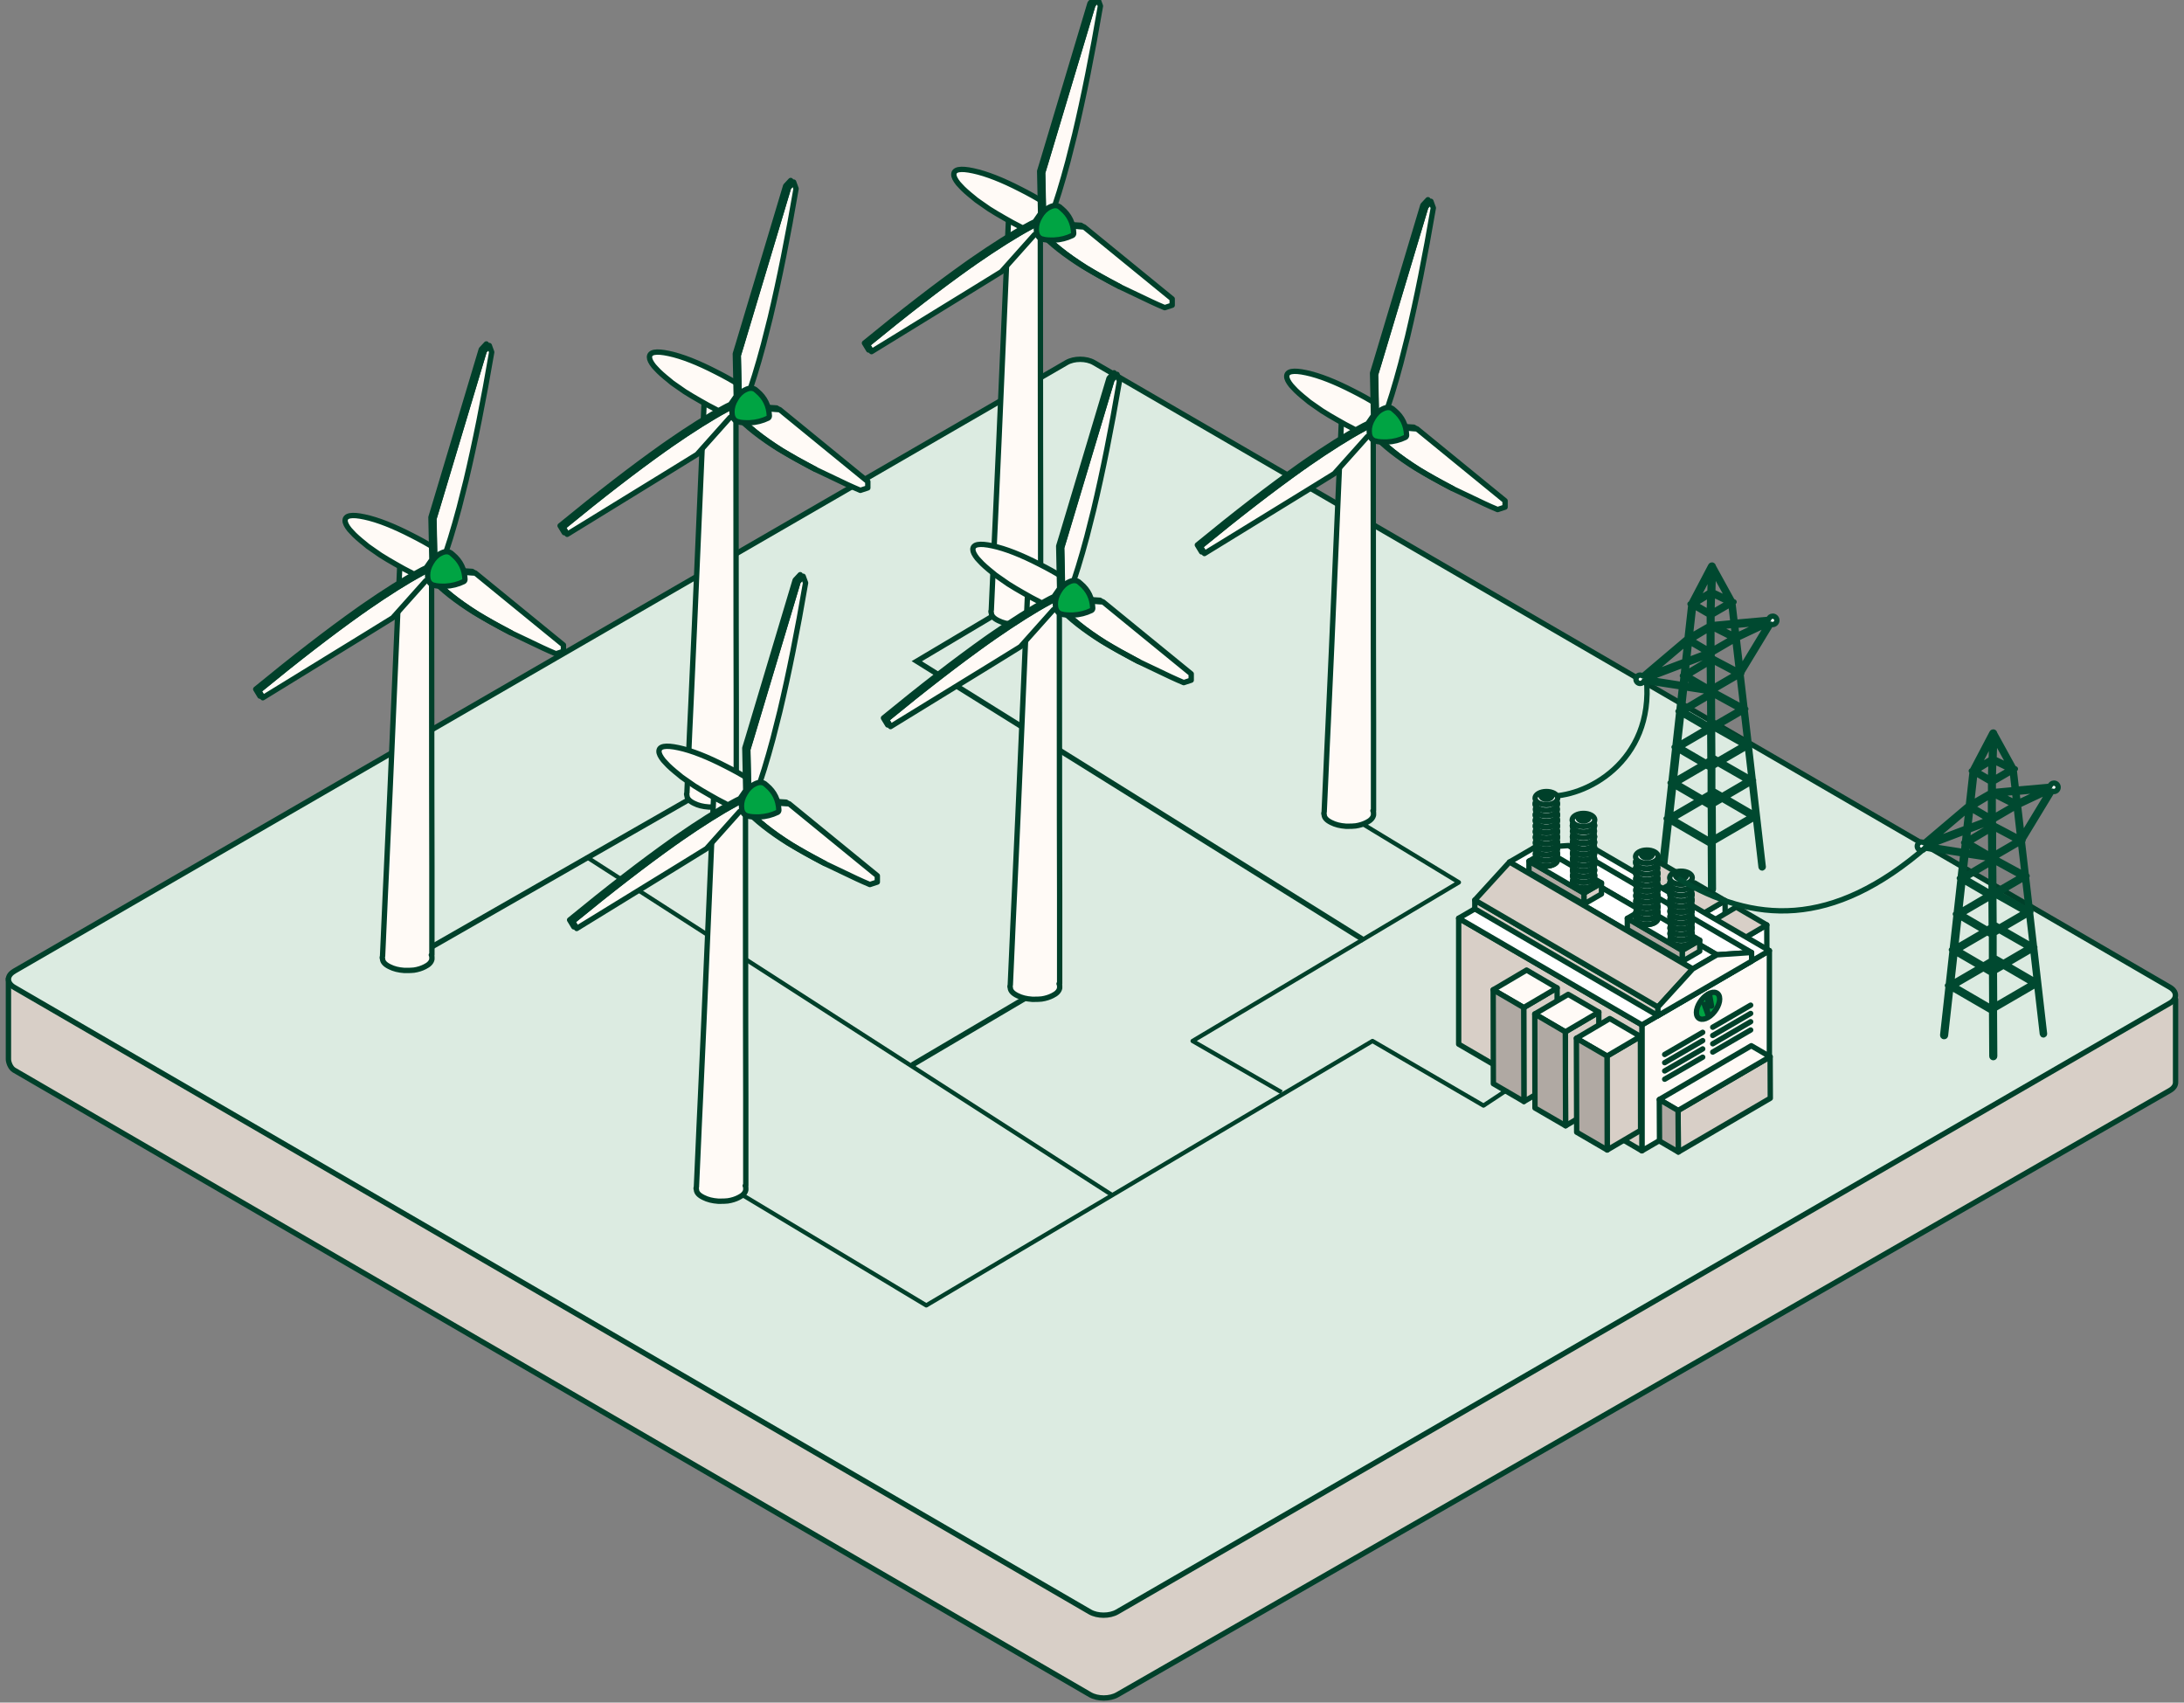 <svg width="204" height="159" viewBox="0 0 204 159" fill="none" xmlns="http://www.w3.org/2000/svg">
<rect x="0" y="0" width="204" height="159" fill="#808080" stroke="none"/>
<g id="Group 43">
<path id="Vector" d="M97.018 37.941C97.028 38.218 203.212 93.33 203.212 93.33V101.063C203.222 101.341 203.051 101.619 202.691 101.829L104.377 158.261C103.676 158.673 102.53 158.673 101.82 158.261L1.318 99.934C0.968 99.724 0.788 99.187 0.788 98.919V91.396L97.018 37.941Z" fill="#D8CFC7" stroke="#00402A" stroke-width="0.5" stroke-linecap="round" stroke-linejoin="round"/>
<path id="Vector_2" d="M1.308 90.707L99.623 33.863C100.323 33.452 101.469 33.452 102.179 33.863L202.672 92.191C203.373 92.602 203.382 93.273 202.672 93.684L104.358 150.528C103.657 150.94 102.511 150.94 101.801 150.528L1.318 92.2C0.617 91.789 0.607 91.119 1.318 90.707H1.308Z" fill="#DCEBE1" stroke="#00402A" stroke-width="0.5" stroke-linecap="round" stroke-linejoin="round"/>
<path id="Vector_3" d="M153.208 63.044C153.294 63.044 153.38 63.07 153.441 63.122L157.585 59.611L157.938 56.448L157.861 56.404L157.947 56.352L159.792 52.841C159.817 52.789 159.877 52.763 159.938 52.772C159.998 52.789 160.033 52.841 160.033 52.902L161.817 56.144L161.971 56.213L161.859 56.283L162.075 58.116L165.203 57.838C165.246 57.664 165.401 57.543 165.582 57.543C165.797 57.543 165.97 57.725 165.97 57.934C165.97 58.142 165.789 58.325 165.582 58.325C165.522 58.325 165.47 58.316 165.419 58.29L162.652 62.853L162.695 62.879L162.618 62.922L162.997 66.172L163.066 66.207L163.005 66.242L163.385 69.518L163.427 69.544L163.385 69.57L163.764 72.864H163.79L163.772 72.89L164.151 76.21L164.695 80.938C164.695 80.964 164.695 80.999 164.677 81.016C164.66 81.033 164.634 81.051 164.608 81.059H164.599C164.548 81.059 164.505 81.016 164.496 80.964L163.962 76.332L160.015 78.626L160.041 83.049C160.041 83.119 159.981 83.18 159.912 83.18C159.843 83.18 159.783 83.119 159.783 83.049L159.757 78.774L159.714 78.799H159.696L155.948 76.627L155.449 81.103C155.449 81.172 155.379 81.224 155.302 81.215C155.233 81.215 155.182 81.137 155.19 81.068L155.698 76.479L155.629 76.445L155.707 76.401L156.068 73.142L156 73.108L156.077 73.064L156.439 69.805L156.37 69.77L156.448 69.727L156.81 66.468L156.741 66.425L156.818 66.381L157.068 64.156L153.553 63.609C153.483 63.739 153.354 63.826 153.199 63.826C152.984 63.826 152.812 63.644 152.812 63.435C152.812 63.227 152.993 63.044 153.199 63.044H153.208ZM157.93 59.75L159.654 60.758V58.725L159.309 58.916L157.922 59.75H157.93ZM159.903 58.594V60.724L161.877 59.585L159.921 58.594H159.903ZM159.679 64.313V63.6L159.662 61.853L157.585 63.096L159.67 64.313H159.679ZM159.929 61.697V64.243L162.23 62.905L159.929 61.688V61.697ZM159.662 61.584V61.158L157.585 61.949L157.482 62.888L159.662 61.584ZM159.516 60.932L157.809 59.941L157.62 61.653L159.516 60.932ZM159.955 55.501L159.903 57.195L161.524 56.248L159.955 55.501ZM159.921 60.976V61.428L162.394 62.731L162.049 59.733L159.921 60.976ZM160.076 71.065L159.989 71.117V71.291L160.231 71.152L160.085 71.065H160.076ZM159.722 71.43V71.265L159.584 71.352L159.722 71.439V71.43ZM159.981 64.817L159.947 64.834L159.963 67.685L160.007 67.659H160.024L160.093 67.685L162.583 66.242L159.981 64.817ZM160.085 67.971L159.963 68.041L159.981 70.813L160.067 70.761L160.481 70.996L162.928 69.57L160.085 67.971ZM160.472 71.291L159.981 71.578V73.942L160.093 73.881H160.11L160.86 74.307L163.272 72.899L160.463 71.291H160.472ZM160.118 74.185L159.998 74.255V74.802L160.593 74.454L160.118 74.176V74.185ZM159.748 74.402L159.248 74.689L159.722 74.967L159.748 74.95V74.402ZM159.748 74.09V71.726L159.343 71.5L156.56 73.125L158.981 74.541L159.748 74.09ZM159.326 71.196L159.722 70.961L159.705 68.154H159.688L156.896 69.779L159.326 71.196ZM159.679 67.85L159.714 67.832L159.696 64.982L157.249 66.425L159.679 67.841V67.85ZM159.654 57.195L159.705 55.527L158.283 56.396L159.645 57.195H159.654ZM162.014 59.394L161.903 58.403L160.352 58.542L162.023 59.385L162.014 59.394ZM157.448 63.279L157.37 63.948L159.042 64.208L157.439 63.279H157.448ZM157.361 61.749L157.559 59.985L153.949 63.044L157.37 61.749H157.361ZM159.662 58.421V57.438L158.197 56.587L157.878 59.446L159.662 58.421ZM159.722 55.275L159.783 53.467L158.404 56.092L159.731 55.283L159.722 55.275ZM159.981 55.275L161.515 56.005L160.041 53.337L159.981 55.266V55.275ZM159.912 57.447V58.334L161.877 58.151L161.678 56.413L159.912 57.438V57.447ZM162.23 59.35L164.755 58.16L162.118 58.403L162.23 59.359V59.35ZM162.264 59.62L162.6 62.505L165.185 58.238L162.264 59.611V59.62ZM159.955 64.513V64.556H159.972L159.989 64.539L162.799 66.068L162.445 63.053L159.947 64.504L159.955 64.513ZM160.352 67.832L163.186 69.423L162.833 66.39L160.352 67.832ZM160.748 71.152L163.565 72.769L163.212 69.718L160.748 71.152ZM161.135 74.472L163.945 76.106L163.591 73.038L161.135 74.472ZM160.868 74.628L160.015 75.124L160.033 78.339L163.635 76.245L160.86 74.628H160.868ZM159.757 75.272H159.748L159.731 75.289L158.99 74.854L156.206 76.471L159.714 78.513L159.774 78.478L159.757 75.263V75.272ZM156.345 73.316L156.017 76.279L158.723 74.707L156.345 73.325V73.316ZM159.084 71.352L156.715 69.97L156.387 72.925L159.084 71.352ZM159.447 68.006L157.085 66.633L156.758 69.588L159.447 68.006ZM159.705 64.721V64.6L159.679 64.582L157.361 64.226L157.137 66.251L159.705 64.73V64.721ZM157.214 63.148L157.146 63.105L157.223 63.061L157.336 62.062L153.794 63.409L157.129 63.93L157.214 63.157V63.148Z" fill="white" stroke="#004930" stroke-width="0.5" stroke-linejoin="round"/>
<path id="Vector_4" d="M153.785 63.4C154.518 71.169 148.021 74.576 144.41 74.341" stroke="#004930" stroke-width="0.5" stroke-miterlimit="10"/>
<path id="Vector_5" d="M179.482 78.635C179.567 78.635 179.654 78.661 179.714 78.713L183.859 75.202L184.212 72.038L184.135 71.995L184.221 71.943L186.065 68.432C186.091 68.38 186.151 68.354 186.211 68.362C186.272 68.38 186.307 68.432 186.307 68.493L188.09 71.734L188.245 71.804L188.133 71.873L188.348 73.707L191.477 73.429C191.519 73.255 191.674 73.133 191.856 73.133C192.071 73.133 192.243 73.316 192.243 73.525C192.243 73.733 192.063 73.916 191.856 73.916C191.796 73.916 191.744 73.907 191.692 73.881L188.925 78.443L188.969 78.469L188.892 78.513L189.27 81.763L189.34 81.798L189.279 81.833L189.658 85.109L189.701 85.135L189.658 85.161L190.038 88.455H190.064L190.046 88.481L190.425 91.801L190.968 96.528C190.968 96.555 190.968 96.589 190.951 96.606C190.933 96.624 190.908 96.641 190.882 96.65H190.873C190.821 96.65 190.779 96.606 190.77 96.555L190.235 91.923L186.289 94.217L186.315 98.64C186.315 98.709 186.255 98.771 186.185 98.771C186.117 98.771 186.056 98.709 186.056 98.64L186.031 94.364L185.988 94.39H185.97L182.222 92.218L181.722 96.693C181.722 96.763 181.653 96.815 181.575 96.806C181.507 96.806 181.455 96.728 181.463 96.659L181.972 92.07L181.903 92.036L181.981 91.992L182.342 88.733L182.274 88.698L182.351 88.655L182.713 85.396L182.644 85.361L182.721 85.317L183.084 82.058L183.014 82.015L183.092 81.972L183.342 79.747L179.827 79.2C179.757 79.329 179.628 79.416 179.473 79.416C179.258 79.416 179.085 79.234 179.085 79.025C179.085 78.817 179.266 78.635 179.473 78.635H179.482ZM184.204 75.341L185.927 76.349V74.315L185.583 74.507L184.195 75.341H184.204ZM186.177 74.185V76.314L188.15 75.176L186.194 74.185H186.177ZM185.953 79.903V79.191L185.936 77.444L183.859 78.686L185.944 79.903H185.953ZM186.203 77.287V79.834L188.503 78.496L186.203 77.279V77.287ZM185.936 77.174V76.749L183.859 77.54L183.755 78.478L185.936 77.174ZM185.789 76.523L184.083 75.532L183.893 77.244L185.789 76.523ZM186.229 71.091L186.177 72.786L187.797 71.839L186.229 71.091ZM186.194 76.566V77.018L188.667 78.322L188.323 75.323L186.194 76.566ZM186.349 86.656L186.263 86.708V86.882L186.504 86.743L186.358 86.656H186.349ZM185.996 87.021V86.856L185.858 86.943L185.996 87.029V87.021ZM186.255 80.407L186.22 80.425L186.237 83.275L186.281 83.249H186.298L186.366 83.275L188.857 81.833L186.255 80.407ZM186.358 83.562L186.237 83.631L186.255 86.404L186.34 86.352L186.754 86.586L189.202 85.161L186.358 83.562ZM186.746 86.882L186.255 87.169V89.532L186.366 89.472H186.384L187.134 89.897L189.546 88.489L186.737 86.882H186.746ZM186.392 89.776L186.272 89.845V90.393L186.867 90.046L186.392 89.767V89.776ZM186.022 89.993L185.522 90.28L185.996 90.558L186.022 90.541V89.993ZM186.022 89.68V87.316L185.617 87.091L182.834 88.715L185.255 90.132L186.022 89.68ZM185.599 86.786L185.996 86.552L185.979 83.744H185.962L183.169 85.37L185.599 86.786ZM185.953 83.44L185.988 83.423L185.97 80.572L183.523 82.015L185.953 83.431V83.44ZM185.927 72.786L185.979 71.117L184.557 71.986L185.918 72.786H185.927ZM188.288 74.984L188.176 73.994L186.625 74.133L188.297 74.976L188.288 74.984ZM183.722 78.869L183.644 79.538L185.315 79.799L183.713 78.869H183.722ZM183.635 77.34L183.833 75.576L180.223 78.635L183.644 77.34H183.635ZM185.936 74.011V73.029L184.471 72.177L184.152 75.037L185.936 74.011ZM185.996 70.865L186.056 69.058L184.678 71.682L186.005 70.874L185.996 70.865ZM186.255 70.865L187.788 71.595L186.315 68.927L186.255 70.856V70.865ZM186.185 73.038V73.924L188.15 73.742L187.952 72.004L186.185 73.029V73.038ZM188.503 74.941L191.029 73.751L188.391 73.994L188.503 74.95V74.941ZM188.538 75.21L188.874 78.096L191.459 73.829L188.538 75.202V75.21ZM186.229 80.103V80.147H186.246L186.263 80.129L189.072 81.659L188.719 78.643L186.22 80.094L186.229 80.103ZM186.625 83.423L189.46 85.013L189.107 81.98L186.625 83.423ZM187.022 86.743L189.839 88.36L189.486 85.308L187.022 86.743ZM187.409 90.062L190.218 91.697L189.865 88.629L187.409 90.062ZM187.142 90.219L186.289 90.714L186.307 93.93L189.908 91.835L187.134 90.219H187.142ZM186.031 90.862H186.022L186.005 90.88L185.264 90.445L182.48 92.061L185.988 94.104L186.047 94.069L186.031 90.853V90.862ZM182.618 88.906L182.29 91.87L184.997 90.297L182.618 88.915V88.906ZM185.358 86.943L182.989 85.561L182.661 88.516L185.358 86.943ZM185.721 83.597L183.359 82.224L183.032 85.179L185.721 83.597ZM185.979 80.312V80.19L185.953 80.172L183.635 79.817L183.411 81.841L185.979 80.321V80.312ZM183.488 78.739L183.42 78.695L183.497 78.652L183.609 77.653L180.068 78.999L183.403 79.521L183.488 78.748V78.739Z" fill="white" stroke="#004930" stroke-width="0.5" stroke-linejoin="round"/>
<path id="Vector_6" d="M154.148 92.453L157.267 90.619L157.249 81.85L154.13 83.684L154.148 92.453Z" fill="white" stroke="#00402A" stroke-width="0.5" stroke-linecap="round" stroke-linejoin="round"/>
<path id="Vector_7" d="M154.13 83.684L157.249 81.85L154.397 80.181L151.278 82.024L154.13 83.684Z" fill="#D8CFC7" stroke="#00402A" stroke-width="0.5" stroke-linecap="round" stroke-linejoin="round"/>
<path id="Vector_8" d="M151.278 82.024L151.296 90.792L154.148 92.453L154.13 83.684L151.278 82.024Z" fill="white" stroke="#00402A" stroke-width="0.5" stroke-linecap="round" stroke-linejoin="round"/>
<path id="Vector_9" d="M158.043 94.721L161.162 92.879L161.136 84.11L158.017 85.943L158.043 94.721Z" fill="white" stroke="#00402A" stroke-width="0.5" stroke-linecap="round" stroke-linejoin="round"/>
<path id="Vector_10" d="M158.017 85.943L161.136 84.11L158.284 82.45L155.165 84.283L158.017 85.943Z" fill="#D8CFC7" stroke="#00402A" stroke-width="0.5" stroke-linecap="round" stroke-linejoin="round"/>
<path id="Vector_11" d="M155.165 84.283L155.182 93.061L158.043 94.721L158.017 85.943L155.165 84.283Z" fill="white" stroke="#00402A" stroke-width="0.5" stroke-linecap="round" stroke-linejoin="round"/>
<path id="Vector_12" d="M161.929 96.981L165.048 95.147L165.031 86.378L161.903 88.212L161.929 96.981Z" fill="white" stroke="#00402A" stroke-width="0.5" stroke-linecap="round" stroke-linejoin="round"/>
<path id="Vector_13" d="M161.903 88.212L165.031 86.378L162.17 84.709L159.051 86.552L161.903 88.212Z" fill="#D8CFC7" stroke="#00402A" stroke-width="0.5" stroke-linecap="round" stroke-linejoin="round"/>
<path id="Vector_14" d="M159.051 86.552L159.068 95.32L161.929 96.981L161.903 88.212L159.051 86.552Z" fill="white" stroke="#00402A" stroke-width="0.5" stroke-linecap="round" stroke-linejoin="round"/>
<path id="Vector_15" d="M153.363 107.47L165.272 100.535V88.776L153.363 95.712V107.47Z" fill="#FFFAF6" stroke="#00402A" stroke-width="0.5" stroke-linecap="round" stroke-linejoin="round"/>
<path id="Vector_16" d="M136.25 97.511L153.363 107.47V95.712L136.25 85.752V97.511Z" fill="#D8CFC7" stroke="#00402A" stroke-width="0.5" stroke-linecap="round" stroke-linejoin="round"/>
<path id="Vector_17" d="M153.363 95.712L165.272 88.777L148.167 78.817L136.25 85.752L153.363 95.712Z" fill="white" stroke="#00402A" stroke-width="0.5" stroke-linecap="round" stroke-linejoin="round"/>
<path id="Vector_18" d="M163.608 88.95L146.504 78.965L143.255 79.191L160.369 89.168L163.608 88.95Z" fill="white" stroke="#00402A" stroke-width="0.5" stroke-linecap="round" stroke-linejoin="round"/>
<path id="Vector_19" d="M160.369 89.168L143.255 79.191L140.998 80.503L158.103 90.488L160.369 89.168Z" fill="white" stroke="#00402A" stroke-width="0.5" stroke-linecap="round" stroke-linejoin="round"/>
<path id="Vector_20" d="M154.863 94.042L137.757 84.057V84.875L154.863 94.851V94.042Z" fill="#D8CFC7" stroke="#00402A" stroke-width="0.5" stroke-linecap="round" stroke-linejoin="round"/>
<path id="Vector_21" d="M158.102 90.488L140.998 80.503L137.757 84.057L154.863 94.043L158.102 90.488Z" fill="#D8CFC7" stroke="#00402A" stroke-width="0.5" stroke-linecap="round" stroke-linejoin="round"/>
<path id="Vector_22" d="M158.102 90.488L154.863 94.043V94.851L163.617 89.758L163.609 88.95L160.369 89.168L158.102 90.488Z" fill="#FFFAF6" stroke="#00402A" stroke-width="0.5" stroke-linecap="round" stroke-linejoin="round"/>
<path id="Vector_23" d="M159.042 96.407L155.491 98.475" stroke="#00402A" stroke-width="0.5" stroke-linecap="round" stroke-linejoin="round"/>
<path id="Vector_24" d="M159.042 97.18L155.491 99.24" stroke="#00402A" stroke-width="0.5" stroke-linecap="round" stroke-linejoin="round"/>
<path id="Vector_25" d="M159.042 97.953L155.491 100.013" stroke="#00402A" stroke-width="0.5" stroke-linecap="round" stroke-linejoin="round"/>
<path id="Vector_26" d="M159.042 98.727L155.491 100.786" stroke="#00402A" stroke-width="0.5" stroke-linecap="round" stroke-linejoin="round"/>
<path id="Vector_27" d="M163.523 93.869L159.981 95.929" stroke="#00402A" stroke-width="0.5" stroke-linecap="round" stroke-linejoin="round"/>
<path id="Vector_28" d="M163.523 94.643L159.981 96.702" stroke="#00402A" stroke-width="0.5" stroke-linecap="round" stroke-linejoin="round"/>
<path id="Vector_29" d="M163.523 95.416L159.981 97.476" stroke="#00402A" stroke-width="0.5" stroke-linecap="round" stroke-linejoin="round"/>
<path id="Vector_30" d="M163.523 96.189L159.981 98.249" stroke="#00402A" stroke-width="0.5" stroke-linecap="round" stroke-linejoin="round"/>
<path id="Vector_31" d="M142.343 102.864L145.47 101.03L145.444 92.261L142.325 94.095L142.343 102.864Z" fill="#D8CFC7" stroke="#00402A" stroke-width="0.5" stroke-linecap="round" stroke-linejoin="round"/>
<path id="Vector_32" d="M142.325 94.095L145.444 92.261L142.592 90.592L139.473 92.435L142.325 94.095Z" fill="#FFFAF6" stroke="#00402A" stroke-width="0.5" stroke-linecap="round" stroke-linejoin="round"/>
<path id="Vector_33" d="M139.473 92.435L139.49 101.203L142.343 102.864L142.325 94.095L139.473 92.435Z" fill="#B0A9A3" stroke="#00402A" stroke-width="0.5" stroke-linecap="round" stroke-linejoin="round"/>
<path id="Vector_34" d="M146.237 105.132L149.356 103.29L149.339 94.521L146.211 96.363L146.237 105.132Z" fill="#D8CFC7" stroke="#00402A" stroke-width="0.5" stroke-linecap="round" stroke-linejoin="round"/>
<path id="Vector_35" d="M146.211 96.363L149.339 94.521L146.478 92.861L143.359 94.694L146.211 96.363Z" fill="#FFFAF6" stroke="#00402A" stroke-width="0.5" stroke-linecap="round" stroke-linejoin="round"/>
<path id="Vector_36" d="M143.359 94.694L143.376 103.472L146.237 105.132L146.211 96.364L143.359 94.694Z" fill="#B0A9A3" stroke="#00402A" stroke-width="0.5" stroke-linecap="round" stroke-linejoin="round"/>
<path id="Vector_37" d="M150.123 107.392L153.242 105.558L153.225 96.789L150.106 98.623L150.123 107.392Z" fill="#D8CFC7" stroke="#00402A" stroke-width="0.5" stroke-linecap="round" stroke-linejoin="round"/>
<path id="Vector_38" d="M150.106 98.623L153.225 96.789L150.365 95.12L147.246 96.963L150.106 98.623Z" fill="#FFFAF6" stroke="#00402A" stroke-width="0.5" stroke-linecap="round" stroke-linejoin="round"/>
<path id="Vector_39" d="M147.246 96.963L147.271 105.732L150.124 107.392L150.106 98.623L147.246 96.963Z" fill="#B0A9A3" stroke="#00402A" stroke-width="0.5" stroke-linecap="round" stroke-linejoin="round"/>
<path id="Vector_40" d="M156.766 107.583L165.358 102.56L165.341 98.683L156.741 103.707L156.766 107.583Z" fill="#D8CFC7" stroke="#00402A" stroke-width="0.5" stroke-linecap="round" stroke-linejoin="round"/>
<path id="Vector_41" d="M156.742 103.707L165.341 98.683L163.583 97.658L154.992 102.681L156.742 103.707Z" fill="#FFFAF6" stroke="#00402A" stroke-width="0.5" stroke-linecap="round" stroke-linejoin="round"/>
<path id="Vector_42" d="M154.992 102.681L155.01 106.557L156.767 107.583L156.742 103.707L154.992 102.681Z" fill="#B0A9A3" stroke="#00402A" stroke-width="0.5" stroke-linecap="round" stroke-linejoin="round"/>
<path id="Vector_43" d="M158.456 94.556C158.456 95.155 158.939 95.364 159.541 95.016C160.136 94.669 160.628 93.895 160.628 93.296C160.628 92.695 160.145 92.487 159.541 92.835C158.947 93.183 158.456 93.956 158.456 94.556Z" fill="#00A443" stroke="#00402A" stroke-width="0.5" stroke-linecap="round" stroke-linejoin="round"/>
<path id="Vector_44" d="M159.395 93.078L159.688 92.913C159.757 93.305 159.843 93.782 159.869 93.956C159.688 93.956 159.567 93.947 159.386 93.939L159.585 94.886C159.24 93.904 159.266 93.973 159.197 93.791C159.395 93.791 159.266 93.791 159.679 93.808L159.395 93.078Z" fill="white" stroke="#00402A" stroke-width="0.5" stroke-linecap="round" stroke-linejoin="round"/>
<path id="Vector_45" d="M147.952 83.406L149.589 82.459V83.484L147.952 84.431V83.406Z" fill="#D8CFC7" stroke="#00402A" stroke-width="0.5" stroke-linecap="round" stroke-linejoin="round"/>
<path id="Vector_46" d="M142.816 81.45L147.952 84.431V83.406L142.816 80.416V81.45Z" fill="#B0A9A3" stroke="#00402A" stroke-width="0.5" stroke-linecap="round" stroke-linejoin="round"/>
<path id="Vector_47" d="M147.952 83.406L149.589 82.459L144.453 79.469L142.816 80.416L147.952 83.406Z" fill="white" stroke="#00402A" stroke-width="0.5" stroke-linecap="round" stroke-linejoin="round"/>
<path id="Vector_48" d="M143.712 79.851C144.108 79.608 144.772 79.608 145.177 79.834C145.59 80.068 145.599 80.451 145.194 80.694C144.798 80.938 144.134 80.938 143.729 80.712C143.316 80.477 143.307 80.095 143.712 79.851ZM144.108 80.485C144.307 80.598 144.626 80.598 144.823 80.485C145.022 80.372 145.013 80.181 144.815 80.068C144.617 79.955 144.298 79.955 144.099 80.068C143.91 80.181 143.91 80.372 144.108 80.485Z" fill="white" stroke="#00402A" stroke-width="0.5" stroke-linecap="round" stroke-linejoin="round"/>
<path id="Vector_49" d="M143.738 80.703C144.151 80.938 144.806 80.929 145.203 80.685C145.599 80.442 145.59 80.059 145.186 79.825C144.772 79.591 144.117 79.599 143.721 79.842C143.324 80.086 143.333 80.468 143.738 80.703Z" fill="white" stroke="#00402A" stroke-width="0.5" stroke-linecap="round" stroke-linejoin="round"/>
<path id="Vector_50" d="M143.712 79.33C144.108 79.087 144.772 79.087 145.177 79.312C145.59 79.547 145.599 79.93 145.194 80.173C144.798 80.416 144.134 80.416 143.729 80.19C143.316 79.955 143.307 79.573 143.712 79.33ZM144.108 79.964C144.307 80.077 144.626 80.077 144.823 79.964C145.013 79.851 145.013 79.66 144.815 79.547C144.617 79.434 144.298 79.434 144.099 79.547C143.91 79.66 143.91 79.851 144.108 79.964Z" fill="white" stroke="#00402A" stroke-width="0.5" stroke-linecap="round" stroke-linejoin="round"/>
<path id="Vector_51" d="M143.73 80.181C144.143 80.416 144.798 80.407 145.195 80.164C145.591 79.921 145.582 79.538 145.177 79.303C144.764 79.069 144.108 79.078 143.712 79.321C143.316 79.564 143.325 79.946 143.73 80.181Z" fill="white" stroke="#00402A" stroke-width="0.5" stroke-linecap="round" stroke-linejoin="round"/>
<path id="Vector_52" d="M143.712 78.808C144.108 78.565 144.772 78.565 145.177 78.791C145.59 79.025 145.599 79.408 145.194 79.651C144.798 79.895 144.134 79.895 143.729 79.669C143.316 79.434 143.307 79.052 143.712 78.808ZM144.108 79.443C144.307 79.556 144.626 79.556 144.823 79.443C145.013 79.33 145.013 79.138 144.815 79.025C144.617 78.912 144.298 78.912 144.099 79.025C143.91 79.138 143.91 79.33 144.108 79.443Z" fill="white" stroke="#00402A" stroke-width="0.5" stroke-linecap="round" stroke-linejoin="round"/>
<path id="Vector_53" d="M143.73 79.66C144.143 79.895 144.798 79.886 145.195 79.642C145.591 79.4 145.582 79.017 145.177 78.783C144.764 78.548 144.108 78.556 143.712 78.799C143.316 79.043 143.325 79.425 143.73 79.66Z" fill="white" stroke="#00402A" stroke-width="0.5" stroke-linecap="round" stroke-linejoin="round"/>
<path id="Vector_54" d="M143.712 78.287C144.108 78.044 144.772 78.044 145.177 78.27C145.582 78.496 145.599 78.887 145.194 79.13C144.798 79.373 144.134 79.373 143.729 79.147C143.316 78.912 143.307 78.53 143.712 78.287ZM144.108 78.921C144.307 79.034 144.626 79.034 144.823 78.921C145.013 78.808 145.013 78.617 144.815 78.504C144.617 78.391 144.298 78.391 144.099 78.504C143.91 78.617 143.91 78.808 144.108 78.921Z" fill="white" stroke="#00402A" stroke-width="0.5" stroke-linecap="round" stroke-linejoin="round"/>
<path id="Vector_55" d="M143.73 79.138C144.143 79.373 144.798 79.365 145.195 79.121C145.591 78.878 145.582 78.496 145.177 78.261C144.772 78.026 144.108 78.035 143.712 78.278C143.316 78.522 143.325 78.904 143.73 79.138Z" fill="white" stroke="#00402A" stroke-width="0.5" stroke-linecap="round" stroke-linejoin="round"/>
<path id="Vector_56" d="M143.704 77.765C144.1 77.522 144.764 77.522 145.169 77.748C145.582 77.983 145.591 78.365 145.186 78.608C144.79 78.852 144.126 78.852 143.721 78.626C143.307 78.391 143.299 78.009 143.704 77.765ZM144.1 78.4C144.298 78.513 144.617 78.513 144.815 78.4C145.005 78.287 145.005 78.096 144.807 77.983C144.609 77.87 144.29 77.87 144.091 77.983C143.893 78.096 143.902 78.287 144.1 78.4Z" fill="white" stroke="#00402A" stroke-width="0.5" stroke-linecap="round" stroke-linejoin="round"/>
<path id="Vector_57" d="M143.73 78.626C144.143 78.861 144.798 78.852 145.195 78.608C145.591 78.365 145.582 77.983 145.177 77.748C144.764 77.513 144.108 77.522 143.712 77.766C143.316 78.009 143.325 78.391 143.73 78.626Z" fill="white" stroke="#00402A" stroke-width="0.5" stroke-linecap="round" stroke-linejoin="round"/>
<path id="Vector_58" d="M143.704 77.244C144.1 77.001 144.764 77.001 145.169 77.227C145.573 77.453 145.591 77.844 145.186 78.087C144.79 78.331 144.126 78.331 143.721 78.105C143.307 77.87 143.299 77.487 143.704 77.244ZM144.1 77.879C144.298 77.992 144.617 77.992 144.815 77.879C145.005 77.766 145.005 77.574 144.807 77.461C144.609 77.349 144.29 77.349 144.092 77.461C143.902 77.574 143.902 77.766 144.1 77.879Z" fill="white" stroke="#00402A" stroke-width="0.5" stroke-linecap="round" stroke-linejoin="round"/>
<path id="Vector_59" d="M143.73 78.104C144.143 78.339 144.798 78.33 145.195 78.087C145.591 77.844 145.582 77.461 145.177 77.227C144.772 76.992 144.108 77.001 143.712 77.244C143.316 77.487 143.325 77.87 143.73 78.104Z" fill="white" stroke="#00402A" stroke-width="0.5" stroke-linecap="round" stroke-linejoin="round"/>
<path id="Vector_60" d="M143.721 77.583C144.134 77.818 144.79 77.809 145.186 77.566C145.582 77.322 145.573 76.94 145.168 76.705C144.755 76.471 144.1 76.479 143.703 76.723C143.307 76.966 143.316 77.349 143.721 77.583ZM144.092 77.357C143.893 77.244 143.885 77.062 144.083 76.94C144.272 76.827 144.591 76.818 144.798 76.94C144.996 77.053 145.005 77.236 144.807 77.357C144.617 77.47 144.298 77.479 144.092 77.357Z" fill="white" stroke="#00402A" stroke-width="0.5" stroke-linecap="round" stroke-linejoin="round"/>
<path id="Vector_61" d="M143.721 77.583C144.134 77.818 144.79 77.809 145.186 77.566C145.582 77.322 145.573 76.94 145.168 76.705C144.755 76.471 144.1 76.479 143.703 76.723C143.307 76.966 143.316 77.349 143.721 77.583Z" fill="white" stroke="#00402A" stroke-width="0.5" stroke-linecap="round" stroke-linejoin="round"/>
<path id="Vector_62" d="M143.704 76.201C144.1 75.958 144.764 75.958 145.169 76.184C145.582 76.418 145.591 76.801 145.186 77.044C144.79 77.287 144.126 77.287 143.721 77.062C143.307 76.827 143.299 76.445 143.704 76.201ZM144.1 76.836C144.298 76.949 144.617 76.949 144.815 76.836C145.005 76.723 145.005 76.531 144.807 76.418C144.609 76.305 144.29 76.305 144.091 76.418C143.902 76.531 143.902 76.723 144.1 76.836Z" fill="white" stroke="#00402A" stroke-width="0.5" stroke-linecap="round" stroke-linejoin="round"/>
<path id="Vector_63" d="M143.721 77.062C144.134 77.296 144.79 77.287 145.186 77.044C145.582 76.801 145.573 76.418 145.168 76.184C144.755 75.949 144.1 75.958 143.703 76.201C143.307 76.445 143.316 76.827 143.721 77.062Z" fill="white" stroke="#00402A" stroke-width="0.5" stroke-linecap="round" stroke-linejoin="round"/>
<path id="Vector_64" d="M143.704 75.68C144.1 75.436 144.764 75.436 145.169 75.662C145.582 75.897 145.591 76.279 145.186 76.523C144.79 76.766 144.126 76.766 143.721 76.54C143.307 76.305 143.299 75.923 143.704 75.68ZM144.1 76.314C144.298 76.427 144.617 76.427 144.815 76.314C145.005 76.201 145.005 76.01 144.807 75.897C144.609 75.784 144.29 75.784 144.091 75.897C143.902 76.01 143.902 76.201 144.1 76.314Z" fill="white" stroke="#00402A" stroke-width="0.5" stroke-linecap="round" stroke-linejoin="round"/>
<path id="Vector_65" d="M143.721 76.54C144.134 76.775 144.79 76.766 145.186 76.523C145.582 76.279 145.573 75.897 145.168 75.662C144.755 75.428 144.1 75.436 143.703 75.68C143.307 75.923 143.316 76.305 143.721 76.54Z" fill="white" stroke="#00402A" stroke-width="0.5" stroke-linecap="round" stroke-linejoin="round"/>
<path id="Vector_66" d="M143.695 74.646C144.092 74.402 144.755 74.402 145.16 74.628C145.573 74.863 145.582 75.245 145.177 75.489C144.781 75.732 144.117 75.732 143.712 75.506C143.299 75.271 143.29 74.889 143.695 74.646ZM144.092 75.28C144.289 75.393 144.608 75.393 144.807 75.28C144.996 75.167 144.996 74.976 144.798 74.863C144.6 74.75 144.281 74.75 144.083 74.863C143.893 74.976 143.893 75.167 144.092 75.28Z" fill="white" stroke="#00402A" stroke-width="0.5" stroke-linecap="round" stroke-linejoin="round"/>
<path id="Vector_67" d="M143.721 76.019C144.134 76.253 144.79 76.245 145.186 76.001C145.582 75.758 145.573 75.376 145.168 75.141C144.755 74.906 144.1 74.915 143.703 75.158C143.307 75.402 143.316 75.784 143.721 76.019Z" fill="white" stroke="#00402A" stroke-width="0.5" stroke-linecap="round" stroke-linejoin="round"/>
<path id="Vector_68" d="M143.695 74.646C144.092 74.402 144.755 74.402 145.16 74.628C145.573 74.863 145.582 75.245 145.177 75.489C144.781 75.732 144.117 75.732 143.712 75.506C143.299 75.271 143.29 74.889 143.695 74.646Z" fill="white" stroke="#00402A" stroke-width="0.5" stroke-linecap="round" stroke-linejoin="round"/>
<path id="Vector_69" d="M143.686 74.107C144.091 73.864 144.755 73.855 145.177 74.089C145.599 74.324 145.599 74.715 145.194 74.958C144.919 75.124 144.522 75.184 144.16 75.124C144.057 75.106 143.953 75.08 143.858 75.045C143.806 75.028 143.755 75.002 143.703 74.976C143.29 74.741 143.281 74.35 143.686 74.107ZM144.092 74.55C144.092 74.55 144.143 74.576 144.169 74.585C144.212 74.602 144.263 74.611 144.315 74.62C144.488 74.646 144.677 74.62 144.807 74.541C145.005 74.428 144.996 74.237 144.798 74.124C144.6 74.011 144.281 74.011 144.083 74.124C143.884 74.237 143.893 74.428 144.092 74.541V74.55Z" fill="white" stroke="#00402A" stroke-width="0.5" stroke-linecap="round" stroke-linejoin="round"/>
<path id="Vector_70" d="M147.176 81.885C147.572 81.641 148.236 81.641 148.641 81.867C149.055 82.102 149.063 82.484 148.659 82.728C148.262 82.971 147.598 82.971 147.194 82.745C146.78 82.51 146.771 82.128 147.176 81.885ZM147.572 82.519C147.771 82.632 148.09 82.632 148.288 82.519C148.486 82.406 148.477 82.215 148.279 82.102C148.081 81.989 147.762 81.989 147.564 82.102C147.375 82.215 147.375 82.406 147.572 82.519Z" fill="white" stroke="#00402A" stroke-width="0.5" stroke-linecap="round" stroke-linejoin="round"/>
<path id="Vector_71" d="M147.202 82.745C147.616 82.98 148.271 82.971 148.667 82.728C149.063 82.484 149.055 82.102 148.65 81.867C148.236 81.632 147.581 81.641 147.185 81.885C146.789 82.128 146.797 82.51 147.202 82.745Z" fill="white" stroke="#00402A" stroke-width="0.5" stroke-linecap="round" stroke-linejoin="round"/>
<path id="Vector_72" d="M147.176 81.363C147.572 81.12 148.236 81.12 148.641 81.346C149.055 81.581 149.063 81.963 148.659 82.206C148.262 82.45 147.598 82.45 147.194 82.224C146.78 81.989 146.771 81.607 147.176 81.363ZM147.572 81.998C147.771 82.111 148.09 82.111 148.288 81.998C148.477 81.885 148.477 81.694 148.279 81.581C148.081 81.468 147.762 81.468 147.564 81.581C147.375 81.694 147.375 81.885 147.572 81.998Z" fill="white" stroke="#00402A" stroke-width="0.5" stroke-linecap="round" stroke-linejoin="round"/>
<path id="Vector_73" d="M147.202 82.224C147.616 82.459 148.271 82.45 148.667 82.206C149.063 81.963 149.055 81.581 148.65 81.346C148.236 81.111 147.581 81.12 147.185 81.363C146.789 81.607 146.797 81.989 147.202 82.224Z" fill="white" stroke="#00402A" stroke-width="0.5" stroke-linecap="round" stroke-linejoin="round"/>
<path id="Vector_74" d="M147.176 80.851C147.572 80.607 148.236 80.607 148.641 80.833C149.055 81.068 149.063 81.45 148.659 81.694C148.262 81.937 147.598 81.937 147.194 81.711C146.78 81.476 146.771 81.094 147.176 80.851ZM147.572 81.485C147.771 81.598 148.09 81.598 148.288 81.485C148.477 81.372 148.477 81.181 148.279 81.068C148.081 80.955 147.762 80.955 147.564 81.068C147.375 81.181 147.375 81.372 147.572 81.485Z" fill="white" stroke="#00402A" stroke-width="0.5" stroke-linecap="round" stroke-linejoin="round"/>
<path id="Vector_75" d="M147.193 81.703C147.607 81.937 148.261 81.928 148.658 81.685C149.055 81.441 149.046 81.059 148.641 80.825C148.228 80.59 147.572 80.598 147.176 80.842C146.78 81.086 146.789 81.468 147.193 81.703Z" fill="white" stroke="#00402A" stroke-width="0.5" stroke-linecap="round" stroke-linejoin="round"/>
<path id="Vector_76" d="M147.176 80.329C147.572 80.086 148.236 80.086 148.641 80.312C149.046 80.538 149.063 80.929 148.659 81.172C148.262 81.415 147.598 81.415 147.194 81.19C146.78 80.955 146.771 80.573 147.176 80.329ZM147.572 80.964C147.771 81.077 148.09 81.077 148.288 80.964C148.477 80.851 148.477 80.66 148.279 80.547C148.081 80.434 147.762 80.434 147.564 80.547C147.375 80.66 147.375 80.851 147.572 80.964Z" fill="white" stroke="#00402A" stroke-width="0.5" stroke-linecap="round" stroke-linejoin="round"/>
<path id="Vector_77" d="M147.193 81.181C147.607 81.415 148.261 81.406 148.658 81.164C149.055 80.92 149.046 80.538 148.641 80.303C148.236 80.068 147.572 80.077 147.176 80.321C146.78 80.564 146.789 80.946 147.193 81.181Z" fill="white" stroke="#00402A" stroke-width="0.5" stroke-linecap="round" stroke-linejoin="round"/>
<path id="Vector_78" d="M147.176 79.808C147.572 79.564 148.236 79.564 148.641 79.79C149.055 80.025 149.063 80.407 148.659 80.651C148.262 80.895 147.598 80.894 147.194 80.668C146.78 80.434 146.771 80.051 147.176 79.808ZM147.572 80.442C147.771 80.555 148.09 80.555 148.288 80.442C148.477 80.329 148.477 80.138 148.279 80.025C148.081 79.912 147.762 79.912 147.564 80.025C147.366 80.138 147.375 80.329 147.572 80.442Z" fill="white" stroke="#00402A" stroke-width="0.5" stroke-linecap="round" stroke-linejoin="round"/>
<path id="Vector_79" d="M147.193 80.66C147.607 80.894 148.261 80.886 148.658 80.642C149.055 80.399 149.046 80.017 148.641 79.782C148.228 79.547 147.572 79.556 147.176 79.799C146.78 80.042 146.789 80.425 147.193 80.66Z" fill="white" stroke="#00402A" stroke-width="0.5" stroke-linecap="round" stroke-linejoin="round"/>
<path id="Vector_80" d="M147.176 79.287C147.572 79.043 148.236 79.043 148.641 79.269C149.046 79.495 149.063 79.886 148.659 80.13C148.262 80.372 147.598 80.372 147.194 80.147C146.78 79.912 146.771 79.529 147.176 79.287ZM147.572 79.921C147.771 80.034 148.09 80.034 148.288 79.921C148.477 79.808 148.477 79.617 148.279 79.504C148.081 79.391 147.762 79.391 147.564 79.504C147.375 79.617 147.375 79.808 147.572 79.921Z" fill="white" stroke="#00402A" stroke-width="0.5" stroke-linecap="round" stroke-linejoin="round"/>
<path id="Vector_81" d="M147.193 80.138C147.607 80.372 148.261 80.364 148.658 80.121C149.055 79.877 149.046 79.495 148.641 79.26C148.236 79.025 147.572 79.034 147.176 79.278C146.78 79.521 146.789 79.903 147.193 80.138Z" fill="white" stroke="#00402A" stroke-width="0.5" stroke-linecap="round" stroke-linejoin="round"/>
<path id="Vector_82" d="M147.193 79.626C147.607 79.86 148.261 79.851 148.658 79.608C149.055 79.365 149.046 78.983 148.641 78.748C148.228 78.513 147.572 78.522 147.176 78.765C146.78 79.008 146.789 79.391 147.193 79.626ZM147.564 79.4C147.366 79.287 147.357 79.104 147.555 78.983C147.745 78.87 148.064 78.861 148.27 78.983C148.469 79.096 148.477 79.278 148.279 79.4C148.09 79.513 147.771 79.521 147.564 79.4Z" fill="white" stroke="#00402A" stroke-width="0.5" stroke-linecap="round" stroke-linejoin="round"/>
<path id="Vector_83" d="M147.193 79.626C147.607 79.86 148.261 79.851 148.658 79.608C149.055 79.365 149.046 78.983 148.641 78.748C148.228 78.513 147.572 78.522 147.176 78.765C146.78 79.008 146.789 79.391 147.193 79.626Z" fill="white" stroke="#00402A" stroke-width="0.5" stroke-linecap="round" stroke-linejoin="round"/>
<path id="Vector_84" d="M147.167 78.244C147.564 78 148.228 78 148.632 78.226C149.046 78.461 149.055 78.843 148.65 79.087C148.254 79.33 147.59 79.33 147.185 79.104C146.771 78.87 146.763 78.487 147.167 78.244ZM147.564 78.878C147.762 78.991 148.081 78.991 148.28 78.878C148.469 78.765 148.469 78.574 148.271 78.461C148.072 78.348 147.753 78.348 147.556 78.461C147.366 78.574 147.366 78.765 147.564 78.878Z" fill="white" stroke="#00402A" stroke-width="0.5" stroke-linecap="round" stroke-linejoin="round"/>
<path id="Vector_85" d="M147.193 79.103C147.607 79.338 148.261 79.33 148.658 79.087C149.055 78.843 149.046 78.461 148.641 78.226C148.228 77.992 147.572 78 147.176 78.243C146.78 78.487 146.789 78.87 147.193 79.103Z" fill="white" stroke="#00402A" stroke-width="0.5" stroke-linecap="round" stroke-linejoin="round"/>
<path id="Vector_86" d="M147.167 77.722C147.564 77.479 148.228 77.479 148.632 77.705C149.046 77.939 149.055 78.322 148.65 78.565C148.254 78.808 147.59 78.808 147.185 78.582C146.771 78.348 146.763 77.965 147.167 77.722ZM147.564 78.356C147.762 78.469 148.081 78.469 148.28 78.356C148.469 78.243 148.469 78.052 148.271 77.939C148.072 77.826 147.753 77.826 147.556 77.939C147.366 78.052 147.366 78.243 147.564 78.356Z" fill="white" stroke="#00402A" stroke-width="0.5" stroke-linecap="round" stroke-linejoin="round"/>
<path id="Vector_87" d="M147.185 78.582C147.598 78.817 148.253 78.808 148.65 78.565C149.046 78.322 149.037 77.939 148.632 77.705C148.219 77.47 147.563 77.479 147.167 77.722C146.771 77.965 146.78 78.348 147.185 78.582Z" fill="white" stroke="#00402A" stroke-width="0.5" stroke-linecap="round" stroke-linejoin="round"/>
<path id="Vector_88" d="M147.167 76.679C147.564 76.436 148.228 76.436 148.632 76.662C149.046 76.897 149.055 77.279 148.65 77.522C148.254 77.766 147.59 77.766 147.185 77.54C146.771 77.305 146.763 76.923 147.167 76.679ZM147.564 77.314C147.762 77.427 148.081 77.427 148.28 77.314C148.469 77.201 148.469 77.01 148.271 76.897C148.072 76.784 147.753 76.784 147.556 76.897C147.366 77.01 147.366 77.201 147.564 77.314Z" fill="white" stroke="#00402A" stroke-width="0.5" stroke-linecap="round" stroke-linejoin="round"/>
<path id="Vector_89" d="M147.185 78.061C147.598 78.296 148.253 78.287 148.65 78.044C149.046 77.8 149.037 77.418 148.632 77.183C148.219 76.949 147.563 76.957 147.167 77.201C146.771 77.444 146.78 77.826 147.185 78.061Z" fill="white" stroke="#00402A" stroke-width="0.5" stroke-linecap="round" stroke-linejoin="round"/>
<path id="Vector_90" d="M147.167 76.679C147.564 76.436 148.228 76.436 148.632 76.662C149.046 76.897 149.055 77.279 148.65 77.522C148.254 77.766 147.59 77.766 147.185 77.54C146.771 77.305 146.763 76.923 147.167 76.679Z" fill="white" stroke="#00402A" stroke-width="0.5" stroke-linecap="round" stroke-linejoin="round"/>
<path id="Vector_91" d="M147.15 76.149C147.555 75.906 148.219 75.897 148.641 76.132C149.064 76.366 149.064 76.757 148.659 77.001C148.383 77.166 147.986 77.227 147.625 77.166C147.521 77.148 147.417 77.122 147.323 77.088C147.271 77.07 147.22 77.044 147.168 77.018C146.754 76.784 146.745 76.392 147.15 76.149ZM147.555 76.592C147.555 76.592 147.607 76.618 147.633 76.627C147.677 76.644 147.728 76.653 147.78 76.662C147.952 76.688 148.141 76.662 148.27 76.584C148.469 76.471 148.46 76.279 148.262 76.166C148.064 76.053 147.745 76.053 147.547 76.166C147.349 76.279 147.358 76.471 147.555 76.584V76.592Z" fill="white" stroke="#00402A" stroke-width="0.5" stroke-linecap="round" stroke-linejoin="round"/>
<path id="Vector_92" d="M157.129 88.751L158.766 87.803V88.829L157.129 89.784V88.751Z" fill="#D8CFC7" stroke="#00402A" stroke-width="0.5" stroke-linecap="round" stroke-linejoin="round"/>
<path id="Vector_93" d="M152.002 86.795L157.129 89.784V88.751L152.002 85.761V86.795Z" fill="#B0A9A3" stroke="#00402A" stroke-width="0.5" stroke-linecap="round" stroke-linejoin="round"/>
<path id="Vector_94" d="M157.129 88.751L158.766 87.803L153.639 84.813L152.002 85.761L157.129 88.751Z" fill="white" stroke="#00402A" stroke-width="0.5" stroke-linecap="round" stroke-linejoin="round"/>
<path id="Vector_95" d="M153.096 85.308C153.492 85.066 154.156 85.066 154.561 85.292C154.975 85.526 154.983 85.909 154.579 86.151C154.182 86.395 153.518 86.395 153.113 86.169C152.7 85.934 152.691 85.552 153.096 85.308ZM153.492 85.943C153.691 86.056 154.01 86.056 154.208 85.943C154.406 85.83 154.397 85.639 154.199 85.526C154.001 85.413 153.682 85.413 153.484 85.526C153.295 85.639 153.295 85.83 153.492 85.943Z" fill="white" stroke="#00402A" stroke-width="0.5" stroke-linecap="round" stroke-linejoin="round"/>
<path id="Vector_96" d="M153.113 86.169C153.527 86.404 154.182 86.395 154.578 86.152C154.975 85.909 154.966 85.527 154.561 85.292C154.148 85.057 153.492 85.066 153.096 85.309C152.7 85.552 152.708 85.935 153.113 86.169Z" fill="white" stroke="#00402A" stroke-width="0.5" stroke-linecap="round" stroke-linejoin="round"/>
<path id="Vector_97" d="M153.096 84.787C153.492 84.544 154.156 84.544 154.561 84.77C154.975 85.004 154.983 85.387 154.579 85.631C154.182 85.874 153.518 85.874 153.113 85.647C152.7 85.413 152.691 85.031 153.096 84.787ZM153.492 85.422C153.691 85.534 154.01 85.534 154.208 85.422C154.397 85.309 154.397 85.117 154.199 85.004C154.001 84.892 153.682 84.892 153.484 85.004C153.295 85.117 153.295 85.309 153.492 85.422Z" fill="white" stroke="#00402A" stroke-width="0.5" stroke-linecap="round" stroke-linejoin="round"/>
<path id="Vector_98" d="M153.113 85.648C153.527 85.882 154.182 85.874 154.578 85.631C154.975 85.387 154.966 85.005 154.561 84.77C154.148 84.536 153.492 84.544 153.096 84.788C152.7 85.031 152.708 85.414 153.113 85.648Z" fill="white" stroke="#00402A" stroke-width="0.5" stroke-linecap="round" stroke-linejoin="round"/>
<path id="Vector_99" d="M153.096 84.274C153.492 84.032 154.156 84.032 154.561 84.258C154.975 84.492 154.983 84.875 154.579 85.117C154.182 85.361 153.518 85.361 153.113 85.135C152.7 84.9 152.691 84.518 153.096 84.274ZM153.492 84.909C153.691 85.022 154.01 85.022 154.208 84.909C154.397 84.796 154.397 84.605 154.199 84.492C154.001 84.379 153.682 84.379 153.484 84.492C153.295 84.605 153.295 84.796 153.492 84.909Z" fill="white" stroke="#00402A" stroke-width="0.5" stroke-linecap="round" stroke-linejoin="round"/>
<path id="Vector_100" d="M153.113 85.126C153.527 85.361 154.182 85.352 154.578 85.109C154.975 84.866 154.966 84.483 154.561 84.249C154.148 84.014 153.492 84.023 153.096 84.266C152.7 84.509 152.708 84.892 153.113 85.126Z" fill="white" stroke="#00402A" stroke-width="0.5" stroke-linecap="round" stroke-linejoin="round"/>
<path id="Vector_101" d="M153.087 83.753C153.484 83.51 154.148 83.51 154.552 83.736C154.957 83.962 154.975 84.353 154.57 84.596C154.174 84.84 153.51 84.84 153.105 84.614C152.691 84.379 152.683 83.997 153.087 83.753ZM153.484 84.388C153.682 84.501 154.001 84.501 154.199 84.388C154.389 84.275 154.389 84.083 154.19 83.97C153.992 83.857 153.673 83.857 153.475 83.97C153.286 84.083 153.286 84.275 153.484 84.388Z" fill="white" stroke="#00402A" stroke-width="0.5" stroke-linecap="round" stroke-linejoin="round"/>
<path id="Vector_102" d="M153.113 84.605C153.527 84.84 154.182 84.831 154.578 84.587C154.975 84.344 154.966 83.962 154.561 83.728C154.156 83.493 153.492 83.501 153.096 83.744C152.7 83.988 152.708 84.37 153.113 84.605Z" fill="white" stroke="#00402A" stroke-width="0.5" stroke-linecap="round" stroke-linejoin="round"/>
<path id="Vector_103" d="M153.087 83.232C153.484 82.989 154.148 82.988 154.552 83.214C154.966 83.449 154.975 83.832 154.57 84.075C154.174 84.318 153.51 84.318 153.105 84.092C152.691 83.857 152.683 83.475 153.087 83.232ZM153.484 83.866C153.682 83.979 154.001 83.979 154.199 83.866C154.389 83.753 154.389 83.562 154.19 83.449C153.992 83.336 153.673 83.336 153.475 83.449C153.277 83.562 153.286 83.753 153.484 83.866Z" fill="white" stroke="#00402A" stroke-width="0.5" stroke-linecap="round" stroke-linejoin="round"/>
<path id="Vector_104" d="M153.113 84.083C153.527 84.318 154.182 84.309 154.578 84.066C154.975 83.823 154.966 83.44 154.561 83.205C154.148 82.971 153.492 82.98 153.096 83.223C152.7 83.466 152.708 83.849 153.113 84.083Z" fill="white" stroke="#00402A" stroke-width="0.5" stroke-linecap="round" stroke-linejoin="round"/>
<path id="Vector_105" d="M153.087 82.71C153.484 82.467 154.148 82.467 154.552 82.693C154.957 82.919 154.975 83.31 154.57 83.553C154.174 83.797 153.51 83.797 153.105 83.571C152.691 83.336 152.683 82.954 153.087 82.71ZM153.484 83.345C153.682 83.458 154.001 83.458 154.199 83.345C154.389 83.232 154.389 83.041 154.19 82.927C153.992 82.814 153.673 82.814 153.475 82.927C153.286 83.041 153.286 83.232 153.484 83.345Z" fill="white" stroke="#00402A" stroke-width="0.5" stroke-linecap="round" stroke-linejoin="round"/>
<path id="Vector_106" d="M153.113 83.571C153.527 83.806 154.182 83.797 154.578 83.553C154.975 83.311 154.966 82.928 154.561 82.693C154.156 82.459 153.492 82.468 153.096 82.71C152.7 82.954 152.708 83.336 153.113 83.571Z" fill="white" stroke="#00402A" stroke-width="0.5" stroke-linecap="round" stroke-linejoin="round"/>
<path id="Vector_107" d="M153.105 83.049C153.518 83.284 154.173 83.275 154.57 83.032C154.966 82.788 154.957 82.406 154.552 82.171C154.139 81.937 153.483 81.945 153.087 82.189C152.691 82.433 152.7 82.815 153.105 83.049ZM153.475 82.823C153.277 82.71 153.268 82.528 153.466 82.406C153.656 82.293 153.975 82.284 154.181 82.406C154.38 82.519 154.388 82.701 154.19 82.823C154.001 82.936 153.682 82.945 153.475 82.823Z" fill="white" stroke="#00402A" stroke-width="0.5" stroke-linecap="round" stroke-linejoin="round"/>
<path id="Vector_108" d="M153.105 83.049C153.518 83.284 154.173 83.275 154.57 83.032C154.966 82.788 154.957 82.406 154.552 82.171C154.139 81.937 153.483 81.945 153.087 82.189C152.691 82.433 152.7 82.815 153.105 83.049Z" fill="white" stroke="#00402A" stroke-width="0.5" stroke-linecap="round" stroke-linejoin="round"/>
<path id="Vector_109" d="M153.087 81.668C153.484 81.424 154.148 81.424 154.552 81.65C154.966 81.885 154.975 82.267 154.57 82.51C154.174 82.754 153.51 82.754 153.105 82.528C152.691 82.293 152.683 81.911 153.087 81.668ZM153.484 82.302C153.682 82.415 154.001 82.415 154.199 82.302C154.389 82.189 154.389 81.998 154.19 81.885C153.992 81.772 153.673 81.772 153.475 81.885C153.286 81.998 153.286 82.189 153.484 82.302Z" fill="white" stroke="#00402A" stroke-width="0.5" stroke-linecap="round" stroke-linejoin="round"/>
<path id="Vector_110" d="M153.105 82.528C153.518 82.763 154.173 82.754 154.57 82.51C154.966 82.267 154.957 81.885 154.552 81.65C154.139 81.416 153.483 81.425 153.087 81.667C152.691 81.911 152.7 82.293 153.105 82.528Z" fill="white" stroke="#00402A" stroke-width="0.5" stroke-linecap="round" stroke-linejoin="round"/>
<path id="Vector_111" d="M153.087 81.146C153.484 80.903 154.148 80.903 154.552 81.129C154.966 81.363 154.975 81.746 154.57 81.989C154.174 82.233 153.51 82.233 153.105 82.007C152.691 81.772 152.683 81.39 153.087 81.146ZM153.484 81.781C153.682 81.894 154.001 81.894 154.199 81.781C154.389 81.668 154.389 81.477 154.19 81.363C153.992 81.25 153.673 81.25 153.475 81.363C153.286 81.477 153.286 81.668 153.484 81.781Z" fill="white" stroke="#00402A" stroke-width="0.5" stroke-linecap="round" stroke-linejoin="round"/>
<path id="Vector_112" d="M153.105 82.007C153.518 82.241 154.173 82.233 154.57 81.989C154.966 81.746 154.957 81.363 154.552 81.129C154.139 80.894 153.483 80.903 153.087 81.146C152.691 81.39 152.7 81.772 153.105 82.007Z" fill="white" stroke="#00402A" stroke-width="0.5" stroke-linecap="round" stroke-linejoin="round"/>
<path id="Vector_113" d="M153.079 80.103C153.475 79.86 154.139 79.86 154.544 80.086C154.957 80.321 154.966 80.703 154.561 80.946C154.165 81.19 153.501 81.19 153.096 80.964C152.682 80.729 152.674 80.347 153.079 80.103ZM153.475 80.738C153.673 80.851 153.992 80.851 154.19 80.738C154.38 80.625 154.38 80.434 154.181 80.321C153.984 80.207 153.665 80.207 153.466 80.321C153.277 80.434 153.277 80.625 153.475 80.738Z" fill="white" stroke="#00402A" stroke-width="0.5" stroke-linecap="round" stroke-linejoin="round"/>
<path id="Vector_114" d="M153.105 81.485C153.518 81.72 154.173 81.711 154.57 81.468C154.966 81.224 154.957 80.842 154.552 80.607C154.139 80.372 153.483 80.381 153.087 80.625C152.691 80.868 152.7 81.25 153.105 81.485Z" fill="white" stroke="#00402A" stroke-width="0.5" stroke-linecap="round" stroke-linejoin="round"/>
<path id="Vector_115" d="M153.079 80.103C153.475 79.86 154.139 79.86 154.544 80.086C154.957 80.321 154.966 80.703 154.561 80.946C154.165 81.19 153.501 81.19 153.096 80.964C152.682 80.729 152.674 80.347 153.079 80.103Z" fill="white" stroke="#00402A" stroke-width="0.5" stroke-linecap="round" stroke-linejoin="round"/>
<path id="Vector_116" d="M153.07 79.573C153.475 79.33 154.139 79.321 154.561 79.556C154.983 79.79 154.983 80.181 154.579 80.425C154.303 80.59 153.906 80.651 153.544 80.59C153.441 80.573 153.337 80.547 153.243 80.512C153.191 80.494 153.14 80.469 153.088 80.442C152.674 80.208 152.665 79.817 153.07 79.573ZM153.475 80.017C153.475 80.017 153.527 80.043 153.553 80.052C153.596 80.068 153.648 80.077 153.7 80.086C153.872 80.112 154.061 80.086 154.19 80.008C154.389 79.895 154.38 79.704 154.182 79.591C153.984 79.478 153.665 79.478 153.466 79.591C153.269 79.704 153.277 79.895 153.475 80.008V80.017Z" fill="white" stroke="#00402A" stroke-width="0.5" stroke-linecap="round" stroke-linejoin="round"/>
<path id="Vector_117" d="M156.285 87.282C156.681 87.038 157.344 87.038 157.75 87.264C158.163 87.499 158.172 87.881 157.767 88.125C157.37 88.368 156.707 88.368 156.302 88.142C155.888 87.907 155.88 87.525 156.285 87.282ZM156.681 87.916C156.879 88.029 157.198 88.029 157.396 87.916C157.594 87.803 157.586 87.612 157.387 87.499C157.19 87.386 156.871 87.386 156.672 87.499C156.482 87.612 156.482 87.803 156.681 87.916Z" fill="white" stroke="#00402A" stroke-width="0.5" stroke-linecap="round" stroke-linejoin="round"/>
<path id="Vector_118" d="M156.311 88.142C156.724 88.376 157.379 88.368 157.776 88.125C158.172 87.881 158.163 87.499 157.758 87.264C157.345 87.029 156.689 87.038 156.293 87.282C155.897 87.525 155.906 87.907 156.311 88.142Z" fill="white" stroke="#00402A" stroke-width="0.5" stroke-linecap="round" stroke-linejoin="round"/>
<path id="Vector_119" d="M156.285 86.76C156.681 86.517 157.344 86.517 157.75 86.743C158.163 86.978 158.172 87.36 157.767 87.603C157.37 87.846 156.707 87.846 156.302 87.62C155.888 87.386 155.88 87.003 156.285 86.76ZM156.681 87.395C156.879 87.508 157.198 87.508 157.396 87.395C157.586 87.282 157.586 87.091 157.387 86.978C157.19 86.865 156.871 86.865 156.672 86.978C156.482 87.091 156.482 87.282 156.681 87.395Z" fill="white" stroke="#00402A" stroke-width="0.5" stroke-linecap="round" stroke-linejoin="round"/>
<path id="Vector_120" d="M156.302 87.62C156.715 87.855 157.37 87.846 157.767 87.603C158.163 87.36 158.154 86.978 157.749 86.743C157.336 86.508 156.681 86.517 156.284 86.76C155.888 87.003 155.897 87.386 156.302 87.62Z" fill="white" stroke="#00402A" stroke-width="0.5" stroke-linecap="round" stroke-linejoin="round"/>
<path id="Vector_121" d="M156.285 86.239C156.681 85.995 157.344 85.995 157.75 86.222C158.163 86.456 158.172 86.838 157.767 87.082C157.37 87.325 156.707 87.325 156.302 87.1C155.888 86.865 155.88 86.482 156.285 86.239ZM156.681 86.873C156.879 86.987 157.198 86.987 157.396 86.873C157.586 86.76 157.586 86.569 157.387 86.456C157.19 86.343 156.871 86.343 156.672 86.456C156.482 86.569 156.482 86.76 156.681 86.873Z" fill="white" stroke="#00402A" stroke-width="0.5" stroke-linecap="round" stroke-linejoin="round"/>
<path id="Vector_122" d="M156.302 87.099C156.715 87.334 157.37 87.325 157.767 87.082C158.163 86.838 158.154 86.456 157.749 86.221C157.336 85.987 156.681 85.995 156.284 86.239C155.888 86.482 155.897 86.865 156.302 87.099Z" fill="white" stroke="#00402A" stroke-width="0.5" stroke-linecap="round" stroke-linejoin="round"/>
<path id="Vector_123" d="M156.285 85.726C156.681 85.483 157.345 85.483 157.75 85.709C158.154 85.935 158.172 86.326 157.767 86.569C157.37 86.812 156.707 86.812 156.302 86.587C155.888 86.352 155.88 85.969 156.285 85.726ZM156.681 86.361C156.879 86.474 157.198 86.474 157.396 86.361C157.586 86.248 157.586 86.057 157.387 85.944C157.19 85.831 156.871 85.831 156.672 85.944C156.483 86.057 156.483 86.248 156.681 86.361Z" fill="white" stroke="#00402A" stroke-width="0.5" stroke-linecap="round" stroke-linejoin="round"/>
<path id="Vector_124" d="M156.302 86.578C156.715 86.812 157.37 86.803 157.767 86.561C158.163 86.317 158.154 85.935 157.749 85.7C157.345 85.465 156.681 85.474 156.284 85.718C155.888 85.96 155.897 86.343 156.302 86.578Z" fill="white" stroke="#00402A" stroke-width="0.5" stroke-linecap="round" stroke-linejoin="round"/>
<path id="Vector_125" d="M156.276 85.204C156.672 84.961 157.336 84.961 157.741 85.187C158.154 85.421 158.163 85.804 157.758 86.047C157.361 86.291 156.698 86.291 156.293 86.065C155.88 85.831 155.871 85.448 156.276 85.204ZM156.672 85.839C156.871 85.952 157.19 85.952 157.387 85.839C157.577 85.725 157.577 85.534 157.379 85.421C157.181 85.308 156.862 85.308 156.663 85.421C156.466 85.534 156.474 85.725 156.672 85.839Z" fill="white" stroke="#00402A" stroke-width="0.5" stroke-linecap="round" stroke-linejoin="round"/>
<path id="Vector_126" d="M156.302 86.056C156.715 86.291 157.37 86.282 157.767 86.039C158.163 85.796 158.154 85.413 157.749 85.179C157.336 84.944 156.681 84.953 156.284 85.196C155.888 85.439 155.897 85.822 156.302 86.056Z" fill="white" stroke="#00402A" stroke-width="0.5" stroke-linecap="round" stroke-linejoin="round"/>
<path id="Vector_127" d="M156.276 84.683C156.672 84.44 157.336 84.44 157.741 84.666C158.146 84.892 158.163 85.283 157.758 85.526C157.361 85.769 156.698 85.769 156.293 85.543C155.88 85.309 155.871 84.926 156.276 84.683ZM156.672 85.317C156.871 85.43 157.19 85.43 157.387 85.317C157.577 85.205 157.577 85.013 157.379 84.9C157.181 84.787 156.862 84.787 156.663 84.9C156.474 85.013 156.474 85.205 156.672 85.317Z" fill="white" stroke="#00402A" stroke-width="0.5" stroke-linecap="round" stroke-linejoin="round"/>
<path id="Vector_128" d="M156.302 85.535C156.715 85.769 157.37 85.761 157.767 85.517C158.163 85.274 158.154 84.891 157.749 84.657C157.345 84.422 156.681 84.431 156.284 84.675C155.888 84.918 155.897 85.3 156.302 85.535Z" fill="white" stroke="#00402A" stroke-width="0.5" stroke-linecap="round" stroke-linejoin="round"/>
<path id="Vector_129" d="M156.293 85.013C156.707 85.248 157.361 85.239 157.758 84.996C158.154 84.753 158.146 84.37 157.741 84.136C157.327 83.901 156.672 83.91 156.276 84.153C155.88 84.396 155.888 84.778 156.293 85.013ZM156.663 84.787C156.466 84.674 156.457 84.492 156.655 84.37C156.844 84.257 157.163 84.248 157.37 84.37C157.568 84.483 157.577 84.665 157.378 84.787C157.189 84.9 156.87 84.909 156.663 84.787Z" fill="white" stroke="#00402A" stroke-width="0.5" stroke-linecap="round" stroke-linejoin="round"/>
<path id="Vector_130" d="M156.293 85.013C156.707 85.248 157.361 85.239 157.758 84.996C158.154 84.753 158.146 84.37 157.741 84.136C157.327 83.901 156.672 83.91 156.276 84.153C155.88 84.396 155.888 84.778 156.293 85.013Z" fill="white" stroke="#00402A" stroke-width="0.5" stroke-linecap="round" stroke-linejoin="round"/>
<path id="Vector_131" d="M156.276 83.64C156.672 83.397 157.336 83.397 157.741 83.623C158.154 83.857 158.163 84.24 157.758 84.483C157.361 84.727 156.698 84.727 156.293 84.501C155.88 84.266 155.871 83.884 156.276 83.64ZM156.672 84.275C156.871 84.388 157.19 84.388 157.387 84.275C157.577 84.161 157.577 83.97 157.379 83.857C157.181 83.744 156.862 83.744 156.663 83.857C156.474 83.97 156.474 84.161 156.672 84.275Z" fill="white" stroke="#00402A" stroke-width="0.5" stroke-linecap="round" stroke-linejoin="round"/>
<path id="Vector_132" d="M156.293 84.501C156.707 84.735 157.361 84.727 157.758 84.484C158.154 84.24 158.146 83.858 157.741 83.623C157.327 83.388 156.672 83.397 156.276 83.641C155.88 83.884 155.888 84.266 156.293 84.501Z" fill="white" stroke="#00402A" stroke-width="0.5" stroke-linecap="round" stroke-linejoin="round"/>
<path id="Vector_133" d="M156.276 83.119C156.672 82.876 157.336 82.876 157.741 83.102C158.154 83.336 158.163 83.719 157.758 83.962C157.361 84.205 156.698 84.205 156.293 83.979C155.88 83.744 155.871 83.362 156.276 83.119ZM156.672 83.753C156.871 83.866 157.19 83.866 157.387 83.753C157.577 83.64 157.577 83.449 157.379 83.336C157.181 83.223 156.862 83.223 156.663 83.336C156.474 83.449 156.474 83.64 156.672 83.753Z" fill="white" stroke="#00402A" stroke-width="0.5" stroke-linecap="round" stroke-linejoin="round"/>
<path id="Vector_134" d="M156.293 83.979C156.707 84.214 157.361 84.205 157.758 83.962C158.154 83.719 158.146 83.336 157.741 83.101C157.327 82.867 156.672 82.876 156.276 83.119C155.88 83.362 155.888 83.744 156.293 83.979Z" fill="white" stroke="#00402A" stroke-width="0.5" stroke-linecap="round" stroke-linejoin="round"/>
<path id="Vector_135" d="M156.267 82.076C156.663 81.832 157.327 81.832 157.732 82.058C158.146 82.293 158.154 82.675 157.749 82.919C157.352 83.162 156.689 83.162 156.284 82.936C155.871 82.701 155.862 82.319 156.267 82.076ZM156.663 82.71C156.862 82.823 157.181 82.823 157.378 82.71C157.568 82.597 157.568 82.406 157.37 82.293C157.172 82.18 156.853 82.18 156.655 82.293C156.466 82.406 156.466 82.597 156.663 82.71Z" fill="white" stroke="#00402A" stroke-width="0.5" stroke-linecap="round" stroke-linejoin="round"/>
<path id="Vector_136" d="M156.293 83.458C156.707 83.693 157.361 83.684 157.758 83.44C158.154 83.197 158.146 82.815 157.741 82.58C157.327 82.346 156.672 82.355 156.276 82.597C155.88 82.841 155.888 83.223 156.293 83.458Z" fill="white" stroke="#00402A" stroke-width="0.5" stroke-linecap="round" stroke-linejoin="round"/>
<path id="Vector_137" d="M156.267 82.076C156.663 81.832 157.327 81.832 157.732 82.058C158.146 82.293 158.154 82.675 157.749 82.919C157.352 83.162 156.689 83.162 156.284 82.936C155.871 82.701 155.862 82.319 156.267 82.076Z" fill="white" stroke="#00402A" stroke-width="0.5" stroke-linecap="round" stroke-linejoin="round"/>
<path id="Vector_138" d="M156.258 81.546C156.663 81.302 157.327 81.294 157.749 81.528C158.171 81.763 158.171 82.154 157.767 82.397C157.491 82.562 157.094 82.624 156.732 82.563C156.629 82.546 156.525 82.519 156.431 82.484C156.379 82.467 156.328 82.441 156.276 82.415C155.862 82.18 155.853 81.789 156.258 81.546ZM156.663 81.989C156.663 81.989 156.715 82.015 156.741 82.024C156.784 82.041 156.836 82.049 156.888 82.058C157.06 82.085 157.249 82.058 157.378 81.98C157.577 81.867 157.568 81.676 157.37 81.563C157.172 81.45 156.853 81.45 156.654 81.563C156.457 81.676 156.465 81.867 156.663 81.98V81.989Z" fill="white" stroke="#00402A" stroke-width="0.5" stroke-linecap="round" stroke-linejoin="round"/>
<path id="Vector_139" d="M180.05 78.991C171.062 86.821 163.79 86.213 156.732 82.033" stroke="#004930" stroke-width="0.5" stroke-miterlimit="10"/>
<path id="Vector_140" d="M140.537 101.707C140.628 101.646 140.75 101.672 140.809 101.764C140.869 101.856 140.843 101.98 140.752 102.039L140.537 101.707ZM138.568 103.246L138.676 103.412C138.614 103.454 138.534 103.456 138.469 103.419L138.568 103.246ZM128.202 97.215L128.102 97.043C128.163 97.007 128.239 97.007 128.3 97.043L128.202 97.215ZM86.52 121.906L86.62 122.077C86.557 122.114 86.481 122.114 86.419 122.077L86.52 121.906ZM140.752 102.039L138.676 103.412L138.46 103.08L140.537 101.707L140.752 102.039ZM138.469 103.419L128.103 97.387L128.3 97.043L138.666 103.073L138.469 103.419ZM128.301 97.386L86.62 122.077L86.42 121.734L128.102 97.043L128.301 97.386ZM86.419 122.077L69.095 111.678L69.296 111.336L86.62 121.734L86.419 122.077Z" fill="#00402A"/>
<path id="Vector_141" d="M85.188 99.459L95.848 93.174" stroke="#00402A" stroke-width="0.5"/>
<path id="Vector_142" d="M39.878 88.684L66.531 73.421" stroke="#00402A" stroke-width="0.5"/>
<path id="Vector_143" d="M103.95 111.412C104.042 111.471 104.069 111.595 104.01 111.687C103.952 111.78 103.83 111.807 103.738 111.748L103.95 111.412ZM55.087 79.987L103.95 111.412L103.738 111.748L54.876 80.323L55.087 79.987Z" fill="#00402A"/>
<path id="Vector_144" d="M111.396 97.215L111.298 97.387C111.237 97.352 111.2 97.287 111.199 97.216C111.198 97.145 111.235 97.079 111.296 97.043L111.396 97.215ZM136.271 82.4L136.373 82.229C136.433 82.265 136.469 82.331 136.468 82.401C136.468 82.471 136.431 82.535 136.371 82.571L136.271 82.4ZM127.286 77.183C127.193 77.127 127.163 77.004 127.219 76.91C127.275 76.816 127.395 76.785 127.489 76.842L127.286 77.183ZM111.493 97.042L119.811 101.831L119.616 102.176L111.298 97.387L111.493 97.042ZM111.296 97.043L136.172 82.228L136.371 82.571L111.496 97.386L111.296 97.043ZM136.17 82.57L127.286 77.183L127.489 76.842L136.373 82.229L136.17 82.57Z" fill="#00402A"/>
<path id="Vector_145" d="M93.183 57.259L85.632 61.749L127.387 87.787" stroke="#00402A" stroke-width="0.5"/>
<path id="Vector_146" fill-rule="evenodd" clip-rule="evenodd" d="M40.31 52.687C40.256 52.824 40.113 52.949 39.894 53.086C39.613 53.215 39.266 53.285 38.857 53.285H38.66C38.343 53.263 38.054 53.2 37.791 53.086C37.496 52.934 37.346 52.757 37.346 52.55L37.375 52.466C37.397 52.296 37.529 52.145 37.791 52.016C38.051 51.879 38.343 51.809 38.66 51.787H38.857C39.266 51.787 39.613 51.864 39.894 52.016C40.12 52.13 40.259 52.259 40.31 52.414V52.683V52.687Z" fill="#26BF64" stroke="#00402A" stroke-width="0.5" stroke-linecap="round" stroke-linejoin="round"/>
<path id="Vector_147" fill-rule="evenodd" clip-rule="evenodd" d="M37.35 52.547C37.35 52.753 37.5 52.931 37.795 53.082C38.054 53.196 38.347 53.259 38.664 53.281H38.861C39.27 53.281 39.617 53.218 39.898 53.082C40.124 52.945 40.263 52.82 40.314 52.683L40.329 73.727L40.343 80.899V89.178H40.289C40.31 89.233 40.325 89.285 40.343 89.322V89.58C40.289 89.864 40.062 90.1 39.675 90.284C39.38 90.436 39.04 90.543 38.668 90.598C38.463 90.62 38.252 90.627 38.025 90.627H37.77C37.226 90.591 36.777 90.476 36.401 90.284C35.97 90.078 35.744 89.835 35.733 89.55V89.521C35.711 89.499 35.704 89.469 35.704 89.436C35.704 89.403 35.711 89.359 35.733 89.322L35.93 84.913L35.985 83.644L36.112 80.903L36.437 73.731L37.354 52.55L37.35 52.547Z" fill="#FFFAF6" stroke="#00402A" stroke-width="0.5" stroke-linecap="round" stroke-linejoin="round"/>
<path id="Vector_148" fill-rule="evenodd" clip-rule="evenodd" d="M33.425 50.245C33.192 50.038 32.987 49.839 32.827 49.654L32.644 49.455C32.378 49.12 32.235 48.843 32.235 48.621C32.235 48.131 32.841 48.016 34.053 48.278C35.28 48.54 36.755 49.12 38.467 50.001C39.215 50.377 39.912 50.765 40.559 51.163C40.763 51.315 40.869 51.562 40.869 51.898C40.869 52.159 40.807 52.425 40.686 52.687L40.672 52.742H40.657C40.628 52.794 40.595 52.849 40.559 52.912L40.029 53.561C39.916 53.639 39.818 53.705 39.719 53.761C39.536 53.853 39.365 53.897 39.219 53.875C39.069 53.82 38.923 53.753 38.773 53.676C38.66 53.639 38.562 53.584 38.463 53.506C37.941 53.244 37.441 52.971 36.956 52.687C36.455 52.403 35.977 52.123 35.532 51.839C35.123 51.554 34.729 51.281 34.356 51.02C34.243 50.927 34.145 50.842 34.046 50.761C33.82 50.584 33.608 50.403 33.425 50.241V50.245Z" fill="#FFFAF6" stroke="#00402A" stroke-width="0.5" stroke-linecap="round" stroke-linejoin="round"/>
<path id="Vector_149" fill-rule="evenodd" clip-rule="evenodd" d="M45.534 32.451L45.702 32.267L45.928 32.886C45.165 37.369 44.362 41.372 43.526 44.892C43.3 45.773 43.088 46.622 42.884 47.433C42.34 49.463 41.807 51.208 41.263 52.661C41.226 52.717 41.201 52.776 41.179 52.831L41.234 53.189L41.263 53.31L44.278 53.495L44.391 53.51L47.436 55.996L52.63 60.235V60.826L51.933 61.054C51.51 60.877 51.094 60.693 50.692 60.505L47.732 59.095C47.633 59.044 47.534 58.988 47.436 58.94C46.428 58.413 45.49 57.885 44.618 57.358C42.756 56.188 41.354 55.07 40.423 53.997L40.31 54.041L39.781 54.225L36.678 57.701L34.163 59.254L24.547 65.161L24.405 64.932L24.149 64.511C27.709 61.589 30.895 59.132 33.706 57.136C33.856 57.044 34.002 56.937 34.152 56.823C36.218 55.391 37.974 54.288 39.405 53.517C39.609 53.403 39.814 53.303 40.018 53.204C40.04 53.181 40.055 53.174 40.073 53.174L40.602 52.41L40.518 48.455L40.828 47.437L45.227 32.776L45.53 32.447L45.534 32.451Z" fill="#FFFAF6" stroke="#00402A" stroke-width="0.5" stroke-linecap="round" stroke-linejoin="round"/>
<path id="Vector_150" fill-rule="evenodd" clip-rule="evenodd" d="M41.263 53.307L44.278 53.491L44.11 53.362L41.234 53.178L41.263 53.307ZM44.337 57.203C45.209 57.73 46.155 58.258 47.155 58.785L47.724 59.084C47.626 59.033 47.527 58.977 47.429 58.929C46.421 58.402 45.483 57.874 44.611 57.346C42.749 56.177 41.347 55.059 40.416 53.986L40.303 54.03C41.234 55.048 42.581 56.111 44.333 57.206L44.337 57.203ZM45.428 32.119L44.957 32.624L40.566 47.286L40.256 48.304L40.34 52.259L39.81 53.023C39.788 53.023 39.774 53.03 39.755 53.052C39.551 53.144 39.346 53.251 39.142 53.366C37.704 54.137 35.955 55.24 33.889 56.671C33.739 56.786 33.593 56.885 33.444 56.985C30.633 58.981 27.446 61.438 23.887 64.36L24.281 65.009L24.423 64.924L24.168 64.504C27.727 61.582 30.914 59.125 33.725 57.129C33.874 57.037 34.02 56.93 34.17 56.815C36.236 55.384 37.992 54.281 39.423 53.51C39.628 53.395 39.832 53.296 40.036 53.196C40.058 53.174 40.073 53.166 40.091 53.166L40.62 52.403L40.537 48.448L40.847 47.43L45.231 32.776L45.541 32.447L45.428 32.119Z" fill="#FFFAF6" stroke="#00402A" stroke-width="0.5" stroke-linecap="round" stroke-linejoin="round"/>
<path id="Vector_151" fill-rule="evenodd" clip-rule="evenodd" d="M40.295 52.539C40.536 52.126 40.832 51.835 41.182 51.669C41.54 51.484 41.847 51.47 42.091 51.625C42.121 51.639 42.153 51.661 42.183 51.695C42.212 51.724 42.259 51.765 42.318 51.809C43.029 52.407 43.395 53.17 43.431 54.104C43.431 54.196 43.395 54.266 43.318 54.31C42.789 54.569 42.212 54.716 41.591 54.746H41.274C41.091 54.746 40.901 54.731 40.712 54.701L40.551 54.657H40.481C40.419 54.628 40.361 54.594 40.299 54.565C40.058 54.414 39.941 54.137 39.941 53.739C39.934 53.333 40.054 52.934 40.299 52.536L40.295 52.539Z" fill="#00A443" stroke="#00402A" stroke-width="0.5" stroke-linecap="round" stroke-linejoin="round"/>
<path id="Vector_152" fill-rule="evenodd" clip-rule="evenodd" d="M68.74 37.423C68.685 37.56 68.543 37.685 68.323 37.822C68.042 37.951 67.695 38.021 67.287 38.021H67.09C66.772 37.999 66.484 37.936 66.221 37.822C65.925 37.67 65.775 37.493 65.775 37.287L65.805 37.202C65.826 37.032 65.958 36.881 66.221 36.752C66.48 36.615 66.772 36.545 67.09 36.523H67.287C67.695 36.523 68.042 36.6 68.323 36.752C68.55 36.866 68.688 36.995 68.74 37.15V37.419V37.423Z" fill="#26BF64" stroke="#00402A" stroke-width="0.5" stroke-linecap="round" stroke-linejoin="round"/>
<path id="Vector_153" fill-rule="evenodd" clip-rule="evenodd" d="M65.779 37.283C65.779 37.49 65.929 37.667 66.225 37.818C66.484 37.932 66.776 37.995 67.093 38.017H67.29C67.699 38.017 68.046 37.954 68.327 37.818C68.554 37.681 68.692 37.556 68.743 37.419L68.758 58.463L68.772 65.635V73.914H68.718C68.74 73.969 68.754 74.021 68.772 74.058V74.316C68.718 74.6 68.492 74.836 68.105 75.021C67.809 75.172 67.469 75.279 67.097 75.334C66.893 75.356 66.681 75.364 66.454 75.364H66.199C65.655 75.327 65.206 75.213 64.83 75.021C64.399 74.814 64.173 74.571 64.162 74.287V74.257C64.14 74.235 64.133 74.206 64.133 74.172C64.133 74.139 64.14 74.095 64.162 74.058L64.359 69.649L64.414 68.38L64.542 65.639L64.867 58.467L65.783 37.287L65.779 37.283Z" fill="#FFFAF6" stroke="#00402A" stroke-width="0.5" stroke-linecap="round" stroke-linejoin="round"/>
<path id="Vector_154" fill-rule="evenodd" clip-rule="evenodd" d="M61.855 34.981C61.621 34.774 61.417 34.575 61.256 34.391L61.073 34.191C60.807 33.856 60.665 33.579 60.665 33.358C60.665 32.867 61.271 32.753 62.483 33.015C63.709 33.276 65.184 33.856 66.896 34.737C67.644 35.114 68.342 35.501 68.988 35.9C69.192 36.051 69.298 36.298 69.298 36.634C69.298 36.896 69.236 37.161 69.115 37.423L69.101 37.479H69.086C69.057 37.53 69.024 37.586 68.988 37.648L68.458 38.298C68.345 38.375 68.247 38.441 68.148 38.497C67.966 38.589 67.794 38.633 67.648 38.611C67.498 38.556 67.352 38.489 67.203 38.412C67.089 38.375 66.991 38.32 66.892 38.242C66.37 37.98 65.87 37.707 65.385 37.423C64.885 37.139 64.406 36.859 63.961 36.575C63.552 36.291 63.158 36.018 62.785 35.756C62.672 35.663 62.574 35.579 62.475 35.497C62.249 35.32 62.037 35.139 61.855 34.977V34.981Z" fill="#FFFAF6" stroke="#00402A" stroke-width="0.5" stroke-linecap="round" stroke-linejoin="round"/>
<path id="Vector_155" fill-rule="evenodd" clip-rule="evenodd" d="M73.964 17.188L74.132 17.003L74.358 17.623C73.595 22.105 72.792 26.108 71.956 29.628C71.73 30.51 71.518 31.358 71.313 32.17C70.769 34.199 70.237 35.944 69.693 37.398C69.656 37.453 69.63 37.512 69.609 37.567L69.663 37.925L69.693 38.047L72.708 38.231L72.821 38.246L75.866 40.733L81.06 44.972V45.562L80.363 45.791C79.94 45.614 79.523 45.429 79.121 45.241L76.161 43.832C76.063 43.78 75.964 43.725 75.866 43.677C74.858 43.149 73.92 42.621 73.047 42.094C71.186 40.925 69.784 39.807 68.853 38.733L68.74 38.777L68.21 38.962L65.108 42.437L62.592 43.99L52.977 49.897L52.835 49.668L52.579 49.248C56.138 46.326 59.325 43.868 62.136 41.873C62.286 41.78 62.432 41.673 62.581 41.559C64.648 40.128 66.403 39.025 67.835 38.253C68.039 38.139 68.243 38.039 68.448 37.94C68.47 37.918 68.484 37.91 68.502 37.91L69.032 37.147L68.948 33.192L69.258 32.173L73.657 17.512L73.96 17.184L73.964 17.188Z" fill="#FFFAF6" stroke="#00402A" stroke-width="0.5" stroke-linecap="round" stroke-linejoin="round"/>
<path id="Vector_156" fill-rule="evenodd" clip-rule="evenodd" d="M69.692 38.043L72.708 38.228L72.54 38.099L69.663 37.914L69.692 38.043ZM72.766 41.939C73.638 42.467 74.584 42.994 75.584 43.522L76.154 43.821C76.055 43.769 75.957 43.714 75.858 43.666C74.85 43.138 73.912 42.611 73.04 42.083C71.178 40.913 69.776 39.796 68.845 38.722L68.732 38.766C69.663 39.785 71.01 40.847 72.762 41.943L72.766 41.939ZM73.857 16.855L73.386 17.361L68.995 32.022L68.685 33.041L68.769 36.995L68.239 37.759C68.217 37.759 68.203 37.766 68.185 37.789C67.98 37.881 67.776 37.988 67.571 38.102C66.133 38.873 64.384 39.976 62.318 41.408C62.169 41.522 62.023 41.622 61.873 41.721C59.062 43.717 55.875 46.174 52.316 49.096L52.71 49.746L52.852 49.661L52.597 49.24C56.156 46.318 59.343 43.861 62.154 41.865C62.304 41.773 62.45 41.666 62.599 41.552C64.666 40.12 66.421 39.017 67.853 38.246C68.057 38.132 68.261 38.032 68.466 37.932C68.488 37.91 68.502 37.903 68.52 37.903L69.05 37.139L68.966 33.184L69.276 32.166L73.66 17.512L73.971 17.184L73.857 16.855Z" fill="#FFFAF6" stroke="#00402A" stroke-width="0.5" stroke-linecap="round" stroke-linejoin="round"/>
<path id="Vector_157" fill-rule="evenodd" clip-rule="evenodd" d="M68.725 37.276C68.966 36.862 69.262 36.571 69.612 36.405C69.97 36.221 70.276 36.206 70.521 36.361C70.55 36.376 70.583 36.398 70.612 36.431C70.641 36.46 70.689 36.501 70.747 36.545C71.459 37.143 71.824 37.907 71.861 38.84C71.861 38.932 71.824 39.002 71.748 39.047C71.218 39.305 70.641 39.452 70.021 39.482H69.703C69.521 39.482 69.331 39.467 69.141 39.438L68.981 39.393H68.911C68.849 39.364 68.791 39.331 68.729 39.301C68.488 39.15 68.371 38.873 68.371 38.475C68.364 38.069 68.484 37.67 68.729 37.272L68.725 37.276Z" fill="#00A443" stroke="#00402A" stroke-width="0.5" stroke-linecap="round" stroke-linejoin="round"/>
<path id="Vector_158" fill-rule="evenodd" clip-rule="evenodd" d="M97.169 20.364C97.114 20.5 96.972 20.626 96.753 20.762C96.471 20.891 96.125 20.962 95.716 20.962H95.519C95.202 20.939 94.913 20.877 94.65 20.762C94.354 20.611 94.205 20.434 94.205 20.227L94.234 20.142C94.256 19.973 94.387 19.822 94.65 19.692C94.909 19.556 95.202 19.486 95.519 19.464H95.716C96.125 19.464 96.471 19.541 96.753 19.692C96.98 19.807 97.118 19.936 97.169 20.091V20.36V20.364Z" fill="#26BF64" stroke="#00402A" stroke-width="0.5" stroke-linecap="round" stroke-linejoin="round"/>
<path id="Vector_159" fill-rule="evenodd" clip-rule="evenodd" d="M94.209 20.224C94.209 20.43 94.358 20.607 94.654 20.759C94.913 20.873 95.205 20.936 95.522 20.958H95.72C96.129 20.958 96.475 20.895 96.757 20.759C96.983 20.622 97.121 20.497 97.173 20.36L97.188 41.404L97.202 48.576V56.855H97.147C97.169 56.91 97.184 56.962 97.202 56.999V57.257C97.147 57.541 96.921 57.777 96.534 57.961C96.238 58.113 95.899 58.22 95.526 58.275C95.322 58.297 95.111 58.305 94.884 58.305H94.629C94.084 58.268 93.635 58.153 93.26 57.961C92.829 57.755 92.603 57.511 92.592 57.227V57.198C92.57 57.176 92.562 57.146 92.562 57.113C92.562 57.08 92.57 57.035 92.592 56.999L92.789 52.59L92.844 51.321L92.971 48.58L93.296 41.408L94.213 20.227L94.209 20.224Z" fill="#FFFAF6" stroke="#00402A" stroke-width="0.5" stroke-linecap="round" stroke-linejoin="round"/>
<path id="Vector_160" fill-rule="evenodd" clip-rule="evenodd" d="M90.284 17.922C90.05 17.715 89.846 17.516 89.685 17.331L89.503 17.132C89.236 16.796 89.094 16.52 89.094 16.298C89.094 15.808 89.7 15.693 90.912 15.955C92.138 16.217 93.613 16.796 95.325 17.678C96.074 18.054 96.771 18.442 97.417 18.84C97.621 18.991 97.728 19.239 97.728 19.574C97.728 19.836 97.665 20.102 97.545 20.364L97.53 20.419H97.516C97.487 20.471 97.454 20.526 97.417 20.589L96.888 21.238C96.775 21.316 96.676 21.382 96.578 21.437C96.395 21.53 96.223 21.574 96.078 21.552C95.928 21.496 95.781 21.43 95.632 21.353C95.519 21.316 95.421 21.26 95.321 21.183C94.8 20.921 94.3 20.648 93.814 20.364C93.314 20.08 92.836 19.799 92.391 19.515C91.982 19.231 91.587 18.958 91.215 18.696C91.102 18.604 91.004 18.519 90.904 18.438C90.678 18.261 90.466 18.08 90.284 17.918V17.922Z" fill="#FFFAF6" stroke="#00402A" stroke-width="0.5" stroke-linecap="round" stroke-linejoin="round"/>
<path id="Vector_161" fill-rule="evenodd" clip-rule="evenodd" d="M102.393 0.128L102.561 -0.056L102.787 0.563C102.024 5.046 101.221 9.049 100.385 12.568C100.158 13.45 99.947 14.299 99.742 15.11C99.198 17.139 98.666 18.884 98.121 20.338C98.085 20.393 98.059 20.453 98.038 20.508L98.092 20.866L98.121 20.987L101.137 21.172L101.25 21.187L104.294 23.673L109.49 27.912V28.503L108.792 28.731C108.369 28.554 107.952 28.37 107.551 28.181L104.59 26.772C104.492 26.721 104.393 26.665 104.294 26.617C103.287 26.09 102.349 25.562 101.476 25.035C99.615 23.865 98.213 22.747 97.282 21.674L97.169 21.718L96.64 21.902L93.537 25.378L91.022 26.931L81.406 32.837L81.263 32.609L81.008 32.188C84.568 29.266 87.754 26.809 90.565 24.813C90.714 24.721 90.861 24.614 91.011 24.5C93.077 23.068 94.832 21.965 96.263 21.194C96.468 21.08 96.672 20.98 96.877 20.88C96.899 20.858 96.913 20.851 96.931 20.851L97.461 20.087L97.377 16.132L97.688 15.114L102.086 0.453L102.389 0.124L102.393 0.128Z" fill="#FFFAF6" stroke="#00402A" stroke-width="0.5" stroke-linecap="round" stroke-linejoin="round"/>
<path id="Vector_162" fill-rule="evenodd" clip-rule="evenodd" d="M98.122 20.984L101.137 21.168L100.969 21.039L98.093 20.855L98.122 20.984ZM101.195 24.88C102.068 25.407 103.014 25.935 104.013 26.462L104.583 26.761C104.484 26.709 104.386 26.654 104.288 26.606C103.28 26.079 102.342 25.551 101.469 25.023C99.607 23.854 98.206 22.736 97.275 21.663L97.162 21.707C98.093 22.725 99.44 23.788 101.192 24.883L101.195 24.88ZM102.287 -0.204L101.816 0.301L97.425 14.963L97.114 15.981L97.198 19.936L96.669 20.7C96.647 20.7 96.632 20.707 96.614 20.729C96.409 20.821 96.206 20.928 96.001 21.043C94.562 21.814 92.814 22.917 90.748 24.348C90.598 24.463 90.453 24.562 90.303 24.662C87.492 26.658 84.305 29.115 80.746 32.037L81.139 32.686L81.282 32.601L81.027 32.181C84.586 29.259 87.773 26.802 90.583 24.806C90.733 24.714 90.879 24.607 91.029 24.492C93.095 23.061 94.851 21.958 96.282 21.187C96.487 21.072 96.691 20.973 96.895 20.873C96.918 20.851 96.932 20.843 96.95 20.843L97.479 20.08L97.396 16.125L97.706 15.107L102.09 0.453L102.4 0.124L102.287 -0.204Z" fill="#FFFAF6" stroke="#00402A" stroke-width="0.5" stroke-linecap="round" stroke-linejoin="round"/>
<path id="Vector_163" fill-rule="evenodd" clip-rule="evenodd" d="M97.154 20.216C97.396 19.803 97.691 19.512 98.041 19.346C98.399 19.161 98.706 19.146 98.95 19.301C98.98 19.316 99.013 19.338 99.042 19.371C99.071 19.401 99.118 19.442 99.177 19.486C99.888 20.083 100.254 20.847 100.29 21.78C100.29 21.873 100.254 21.943 100.177 21.987C99.647 22.245 99.071 22.393 98.45 22.422H98.133C97.95 22.422 97.76 22.408 97.57 22.378L97.41 22.334H97.34C97.279 22.304 97.22 22.271 97.159 22.242C96.918 22.09 96.8 21.814 96.8 21.415C96.793 21.009 96.913 20.611 97.159 20.212L97.154 20.216Z" fill="#00A443" stroke="#00402A" stroke-width="0.5" stroke-linecap="round" stroke-linejoin="round"/>
<path id="Vector_164" fill-rule="evenodd" clip-rule="evenodd" d="M69.628 74.236C69.573 74.372 69.431 74.498 69.212 74.634C68.931 74.763 68.584 74.834 68.175 74.834H67.978C67.661 74.811 67.372 74.749 67.109 74.634C66.814 74.483 66.664 74.306 66.664 74.099L66.693 74.014C66.715 73.845 66.847 73.694 67.109 73.564C67.369 73.428 67.661 73.358 67.978 73.336H68.175C68.584 73.336 68.931 73.413 69.212 73.564C69.439 73.679 69.577 73.808 69.628 73.963V74.232V74.236Z" fill="#26BF64" stroke="#00402A" stroke-width="0.5" stroke-linecap="round" stroke-linejoin="round"/>
<path id="Vector_165" fill-rule="evenodd" clip-rule="evenodd" d="M66.667 74.096C66.667 74.302 66.817 74.479 67.113 74.631C67.372 74.745 67.664 74.808 67.982 74.83H68.179C68.588 74.83 68.934 74.767 69.215 74.631C69.442 74.494 69.58 74.369 69.632 74.232L69.646 95.276L69.661 102.448V110.727H69.606C69.628 110.782 69.642 110.834 69.661 110.87V111.129C69.606 111.413 69.38 111.649 68.993 111.833C68.697 111.985 68.358 112.091 67.985 112.147C67.781 112.169 67.569 112.177 67.343 112.177H67.087C66.543 112.14 66.094 112.025 65.718 111.833C65.287 111.627 65.061 111.384 65.05 111.1V111.07C65.028 111.048 65.021 111.018 65.021 110.985C65.021 110.952 65.028 110.908 65.05 110.87L65.247 106.462L65.302 105.193L65.43 102.452L65.755 95.279L66.671 74.099L66.667 74.096Z" fill="#FFFAF6" stroke="#00402A" stroke-width="0.5" stroke-linecap="round" stroke-linejoin="round"/>
<path id="Vector_166" fill-rule="evenodd" clip-rule="evenodd" d="M62.743 71.794C62.51 71.587 62.305 71.388 62.145 71.203L61.962 71.004C61.696 70.668 61.553 70.392 61.553 70.17C61.553 69.68 62.159 69.565 63.371 69.827C64.598 70.089 66.073 70.668 67.785 71.55C68.533 71.926 69.23 72.314 69.876 72.712C70.081 72.864 70.187 73.111 70.187 73.446C70.187 73.708 70.124 73.974 70.004 74.236L69.99 74.291H69.975C69.946 74.343 69.913 74.398 69.876 74.461L69.347 75.11C69.234 75.188 69.135 75.254 69.037 75.309C68.854 75.402 68.683 75.446 68.537 75.424C68.387 75.368 68.241 75.302 68.091 75.225C67.978 75.188 67.879 75.132 67.781 75.055C67.259 74.793 66.759 74.52 66.273 74.236C65.773 73.952 65.295 73.671 64.85 73.387C64.441 73.103 64.046 72.83 63.674 72.568C63.561 72.476 63.462 72.391 63.364 72.31C63.138 72.133 62.926 71.952 62.743 71.79V71.794Z" fill="#FFFAF6" stroke="#00402A" stroke-width="0.5" stroke-linecap="round" stroke-linejoin="round"/>
<path id="Vector_167" fill-rule="evenodd" clip-rule="evenodd" d="M74.852 54L75.02 53.816L75.246 54.435C74.483 58.918 73.68 62.921 72.844 66.44C72.618 67.322 72.406 68.171 72.202 68.982C71.658 71.011 71.125 72.756 70.581 74.21C70.544 74.265 70.519 74.324 70.497 74.38L70.552 74.738L70.581 74.859L73.596 75.044L73.709 75.058L76.754 77.545L81.948 81.784V82.374L81.251 82.603C80.828 82.426 80.411 82.241 80.01 82.054L77.049 80.644C76.951 80.593 76.852 80.537 76.754 80.489C75.746 79.962 74.808 79.434 73.936 78.906C72.074 77.737 70.672 76.619 69.741 75.546L69.628 75.59L69.099 75.774L65.996 79.25L63.48 80.803L53.865 86.71L53.723 86.48L53.467 86.06C57.026 83.138 60.213 80.681 63.024 78.685C63.174 78.593 63.32 78.486 63.47 78.372C65.536 76.94 67.292 75.837 68.723 75.066C68.927 74.952 69.132 74.852 69.336 74.752C69.358 74.73 69.372 74.723 69.391 74.723L69.92 73.959L69.836 70.004L70.146 68.986L74.545 54.325L74.848 53.996L74.852 54Z" fill="#FFFAF6" stroke="#00402A" stroke-width="0.5" stroke-linecap="round" stroke-linejoin="round"/>
<path id="Vector_168" fill-rule="evenodd" clip-rule="evenodd" d="M70.581 74.856L73.596 75.04L73.428 74.911L70.552 74.727L70.581 74.856ZM73.655 78.752C74.527 79.279 75.473 79.806 76.473 80.334L77.042 80.633C76.944 80.582 76.845 80.526 76.747 80.478C75.739 79.951 74.801 79.423 73.928 78.896C72.067 77.726 70.665 76.608 69.734 75.534L69.621 75.579C70.552 76.597 71.899 77.659 73.651 78.755L73.655 78.752ZM74.746 53.668L74.275 54.173L69.884 68.835L69.573 69.853L69.657 73.808L69.128 74.572C69.106 74.572 69.091 74.579 69.073 74.601C68.869 74.693 68.664 74.8 68.46 74.915C67.022 75.686 65.273 76.789 63.207 78.22C63.057 78.335 62.911 78.434 62.762 78.534C59.951 80.53 56.764 82.987 53.205 85.909L53.599 86.558L53.741 86.473L53.486 86.053C57.045 83.131 60.232 80.674 63.043 78.678C63.192 78.585 63.338 78.479 63.488 78.364C65.554 76.933 67.31 75.83 68.741 75.058C68.945 74.944 69.15 74.845 69.354 74.745C69.376 74.723 69.391 74.716 69.409 74.716L69.938 73.952L69.855 69.997L70.165 68.979L74.549 54.325L74.859 53.996L74.746 53.668Z" fill="#FFFAF6" stroke="#00402A" stroke-width="0.5" stroke-linecap="round" stroke-linejoin="round"/>
<path id="Vector_169" fill-rule="evenodd" clip-rule="evenodd" d="M69.613 74.088C69.854 73.675 70.15 73.384 70.5 73.218C70.858 73.033 71.165 73.018 71.409 73.173C71.438 73.188 71.471 73.21 71.501 73.243C71.53 73.273 71.577 73.314 71.636 73.358C72.347 73.956 72.712 74.719 72.749 75.653C72.749 75.745 72.712 75.815 72.636 75.859C72.106 76.117 71.53 76.265 70.909 76.294H70.592C70.409 76.294 70.219 76.28 70.029 76.25L69.869 76.206H69.799C69.737 76.177 69.679 76.143 69.617 76.114C69.376 75.963 69.259 75.686 69.259 75.287C69.252 74.882 69.372 74.483 69.617 74.085L69.613 74.088Z" fill="#00A443" stroke="#00402A" stroke-width="0.5" stroke-linecap="round" stroke-linejoin="round"/>
<path id="Vector_170" fill-rule="evenodd" clip-rule="evenodd" d="M98.946 55.381C98.891 55.517 98.748 55.643 98.529 55.779C98.248 55.908 97.902 55.978 97.493 55.978H97.296C96.978 55.956 96.689 55.893 96.427 55.779C96.131 55.628 95.981 55.451 95.981 55.244L96.011 55.159C96.033 54.99 96.164 54.838 96.427 54.709C96.686 54.573 96.978 54.503 97.296 54.48H97.493C97.902 54.48 98.248 54.558 98.529 54.709C98.756 54.824 98.895 54.953 98.946 55.108V55.377V55.381Z" fill="#26BF64" stroke="#00402A" stroke-width="0.5" stroke-linecap="round" stroke-linejoin="round"/>
<path id="Vector_171" fill-rule="evenodd" clip-rule="evenodd" d="M95.986 55.24C95.986 55.447 96.135 55.624 96.431 55.775C96.69 55.89 96.982 55.952 97.299 55.974H97.497C97.906 55.974 98.252 55.912 98.534 55.775C98.76 55.639 98.898 55.513 98.949 55.377L98.964 76.421L98.979 83.593V91.872H98.924C98.946 91.927 98.96 91.978 98.979 92.016V92.274C98.924 92.558 98.697 92.793 98.311 92.978C98.015 93.129 97.676 93.237 97.303 93.292C97.099 93.314 96.887 93.321 96.66 93.321H96.405C95.861 93.284 95.412 93.17 95.036 92.978C94.606 92.772 94.379 92.528 94.368 92.244V92.215C94.346 92.192 94.339 92.163 94.339 92.129C94.339 92.096 94.346 92.052 94.368 92.016L94.565 87.606L94.62 86.338L94.748 83.596L95.073 76.424L95.989 55.244L95.986 55.24Z" fill="#FFFAF6" stroke="#00402A" stroke-width="0.5" stroke-linecap="round" stroke-linejoin="round"/>
<path id="Vector_172" fill-rule="evenodd" clip-rule="evenodd" d="M92.061 52.938C91.828 52.732 91.623 52.532 91.462 52.348L91.28 52.149C91.013 51.813 90.872 51.536 90.872 51.315C90.872 50.824 91.477 50.71 92.689 50.972C93.916 51.234 95.39 51.813 97.103 52.695C97.851 53.071 98.548 53.459 99.195 53.857C99.399 54.008 99.505 54.255 99.505 54.591C99.505 54.853 99.443 55.119 99.322 55.381L99.307 55.436H99.293C99.264 55.488 99.231 55.543 99.195 55.606L98.665 56.255C98.552 56.332 98.454 56.399 98.355 56.454C98.172 56.546 98.001 56.591 97.855 56.569C97.705 56.513 97.559 56.447 97.409 56.369C97.296 56.332 97.197 56.277 97.099 56.2C96.577 55.938 96.077 55.665 95.591 55.381C95.091 55.096 94.613 54.816 94.168 54.532C93.759 54.248 93.365 53.975 92.992 53.713C92.879 53.621 92.78 53.536 92.682 53.455C92.456 53.278 92.244 53.097 92.061 52.935V52.938Z" fill="#FFFAF6" stroke="#00402A" stroke-width="0.5" stroke-linecap="round" stroke-linejoin="round"/>
<path id="Vector_173" fill-rule="evenodd" clip-rule="evenodd" d="M104.17 35.145L104.338 34.96L104.564 35.58C103.802 40.063 102.998 44.066 102.162 47.585C101.936 48.467 101.724 49.315 101.52 50.127C100.976 52.156 100.443 53.901 99.899 55.355C99.863 55.41 99.837 55.469 99.814 55.525L99.87 55.882L99.899 56.004L102.914 56.188L103.027 56.203L106.072 58.69L111.267 62.929V63.519L110.569 63.748C110.146 63.571 109.729 63.386 109.328 63.198L106.368 61.789C106.269 61.737 106.17 61.682 106.072 61.634C105.064 61.106 104.126 60.579 103.253 60.051C101.392 58.882 99.99 57.764 99.059 56.69L98.946 56.735L98.416 56.919L95.314 60.394L92.799 61.948L83.183 67.854L83.041 67.625L82.786 67.205C86.345 64.283 89.532 61.826 92.342 59.83C92.492 59.738 92.638 59.631 92.788 59.516C94.854 58.085 96.61 56.982 98.041 56.211C98.246 56.096 98.45 55.997 98.654 55.897C98.676 55.875 98.691 55.868 98.709 55.868L99.238 55.104L99.154 51.149L99.465 50.131L103.863 35.469L104.166 35.141L104.17 35.145Z" fill="#FFFAF6" stroke="#00402A" stroke-width="0.5" stroke-linecap="round" stroke-linejoin="round"/>
<path id="Vector_174" fill-rule="evenodd" clip-rule="evenodd" d="M99.899 56L102.914 56.185L102.746 56.056L99.87 55.871L99.899 56ZM102.972 59.896C103.845 60.424 104.79 60.951 105.79 61.479L106.36 61.778C106.261 61.726 106.163 61.671 106.064 61.623C105.057 61.095 104.119 60.568 103.246 60.04C101.384 58.871 99.983 57.753 99.052 56.679L98.939 56.724C99.87 57.742 101.216 58.804 102.969 59.9L102.972 59.896ZM104.064 34.813L103.593 35.318L99.202 49.98L98.891 50.998L98.975 54.953L98.445 55.716C98.424 55.716 98.409 55.724 98.391 55.746C98.186 55.838 97.982 55.945 97.778 56.059C96.339 56.831 94.591 57.934 92.525 59.365C92.375 59.479 92.229 59.579 92.079 59.679C89.269 61.675 86.082 64.132 82.522 67.053L82.916 67.703L83.059 67.618L82.804 67.198C86.363 64.275 89.55 61.818 92.36 59.822C92.51 59.73 92.656 59.623 92.806 59.509C94.872 58.078 96.628 56.974 98.059 56.203C98.263 56.089 98.468 55.989 98.672 55.89C98.694 55.868 98.709 55.86 98.727 55.86L99.256 55.096L99.172 51.142L99.483 50.123L103.867 35.469L104.177 35.141L104.064 34.813Z" fill="#FFFAF6" stroke="#00402A" stroke-width="0.5" stroke-linecap="round" stroke-linejoin="round"/>
<path id="Vector_175" fill-rule="evenodd" clip-rule="evenodd" d="M98.931 55.233C99.172 54.82 99.468 54.529 99.818 54.362C100.176 54.178 100.483 54.163 100.727 54.318C100.756 54.333 100.789 54.355 100.819 54.388C100.848 54.418 100.895 54.458 100.953 54.503C101.665 55.1 102.031 55.864 102.067 56.797C102.067 56.89 102.031 56.96 101.954 57.004C101.424 57.262 100.848 57.41 100.227 57.439H99.91C99.727 57.439 99.537 57.425 99.347 57.395L99.187 57.351H99.117C99.055 57.321 98.997 57.288 98.934 57.258C98.694 57.107 98.577 56.831 98.577 56.432C98.57 56.026 98.69 55.628 98.934 55.229L98.931 55.233Z" fill="#00A443" stroke="#00402A" stroke-width="0.5" stroke-linecap="round" stroke-linejoin="round"/>
<path id="Vector_176" fill-rule="evenodd" clip-rule="evenodd" d="M128.264 39.219C128.209 39.356 128.066 39.481 127.847 39.618C127.566 39.747 127.22 39.817 126.811 39.817H126.614C126.296 39.795 126.007 39.732 125.745 39.618C125.449 39.466 125.299 39.289 125.299 39.083L125.328 38.998C125.351 38.828 125.482 38.677 125.745 38.548C126.004 38.411 126.296 38.341 126.614 38.319H126.811C127.22 38.319 127.566 38.396 127.847 38.548C128.074 38.662 128.213 38.791 128.264 38.946V39.215V39.219Z" fill="#26BF64" stroke="#00402A" stroke-width="0.5" stroke-linecap="round" stroke-linejoin="round"/>
<path id="Vector_177" fill-rule="evenodd" clip-rule="evenodd" d="M125.303 39.079C125.303 39.285 125.453 39.462 125.748 39.614C126.008 39.728 126.3 39.791 126.617 39.813H126.815C127.224 39.813 127.57 39.75 127.851 39.614C128.077 39.477 128.216 39.352 128.267 39.215L128.282 60.259L128.296 67.431V75.71H128.242C128.264 75.765 128.278 75.817 128.296 75.854V76.112C128.242 76.396 128.016 76.632 127.629 76.817C127.333 76.968 126.994 77.075 126.621 77.13C126.417 77.152 126.205 77.16 125.978 77.16H125.723C125.179 77.123 124.73 77.009 124.354 76.817C123.923 76.61 123.697 76.367 123.686 76.083V76.053C123.664 76.031 123.657 76.001 123.657 75.968C123.657 75.935 123.664 75.891 123.686 75.854L123.883 71.445L123.938 70.176L124.066 67.435L124.391 60.263L125.307 39.083L125.303 39.079Z" fill="#FFFAF6" stroke="#00402A" stroke-width="0.5" stroke-linecap="round" stroke-linejoin="round"/>
<path id="Vector_178" fill-rule="evenodd" clip-rule="evenodd" d="M121.379 36.777C121.145 36.57 120.94 36.371 120.78 36.186L120.598 35.987C120.331 35.651 120.189 35.375 120.189 35.153C120.189 34.663 120.795 34.548 122.007 34.81C123.233 35.072 124.708 35.651 126.42 36.533C127.168 36.91 127.865 37.297 128.512 37.695C128.716 37.847 128.822 38.094 128.822 38.429C128.822 38.691 128.76 38.957 128.64 39.219L128.625 39.274H128.61C128.581 39.326 128.548 39.381 128.512 39.444L127.983 40.093C127.869 40.171 127.771 40.237 127.672 40.293C127.49 40.385 127.318 40.429 127.172 40.407C127.023 40.352 126.876 40.285 126.726 40.208C126.614 40.171 126.515 40.115 126.416 40.038C125.895 39.776 125.395 39.503 124.909 39.219C124.408 38.935 123.93 38.655 123.485 38.37C123.076 38.086 122.682 37.813 122.309 37.551C122.197 37.459 122.098 37.374 121.999 37.293C121.773 37.116 121.561 36.935 121.379 36.773V36.777Z" fill="#FFFAF6" stroke="#00402A" stroke-width="0.5" stroke-linecap="round" stroke-linejoin="round"/>
<path id="Vector_179" fill-rule="evenodd" clip-rule="evenodd" d="M133.488 18.983L133.655 18.799L133.881 19.419C133.119 23.901 132.316 27.904 131.48 31.424C131.253 32.305 131.042 33.154 130.837 33.965C130.293 35.995 129.76 37.74 129.216 39.193C129.18 39.249 129.154 39.308 129.133 39.363L129.187 39.721L129.216 39.843L132.231 40.027L132.345 40.042L135.389 42.528L140.584 46.767V47.358L139.886 47.586C139.463 47.409 139.047 47.225 138.646 47.037L135.685 45.627C135.587 45.576 135.488 45.52 135.389 45.472C134.382 44.945 133.443 44.417 132.572 43.89C130.71 42.72 129.308 41.602 128.377 40.529L128.264 40.573L127.735 40.758L124.631 44.233L122.116 45.786L112.501 51.693L112.358 51.464L112.103 51.043C115.662 48.121 118.849 45.664 121.66 43.668C121.809 43.576 121.956 43.469 122.105 43.355C124.171 41.923 125.927 40.82 127.358 40.049C127.563 39.935 127.767 39.835 127.972 39.736C127.994 39.714 128.008 39.706 128.026 39.706L128.555 38.942L128.472 34.987L128.782 33.969L133.181 19.308L133.484 18.98L133.488 18.983Z" fill="#FFFAF6" stroke="#00402A" stroke-width="0.5" stroke-linecap="round" stroke-linejoin="round"/>
<path id="Vector_180" fill-rule="evenodd" clip-rule="evenodd" d="M129.216 39.839L132.231 40.023L132.063 39.894L129.187 39.71L129.216 39.839ZM132.289 43.735C133.162 44.262 134.108 44.79 135.108 45.317L135.677 45.616C135.579 45.565 135.48 45.509 135.382 45.461C134.374 44.934 133.436 44.406 132.564 43.879C130.702 42.709 129.3 41.591 128.369 40.518L128.256 40.562C129.187 41.58 130.534 42.643 132.286 43.738L132.289 43.735ZM133.381 18.651L132.91 19.157L128.519 33.818L128.209 34.836L128.292 38.791L127.763 39.555C127.742 39.555 127.727 39.562 127.709 39.584C127.504 39.676 127.3 39.783 127.095 39.898C125.657 40.669 123.908 41.772 121.842 43.203C121.692 43.318 121.547 43.417 121.397 43.517C118.586 45.513 115.399 47.97 111.84 50.892L112.234 51.541L112.376 51.456L112.121 51.036C115.68 48.114 118.867 45.657 121.678 43.661C121.827 43.569 121.974 43.462 122.123 43.347C124.189 41.916 125.945 40.813 127.376 40.042C127.581 39.927 127.785 39.828 127.99 39.728C128.012 39.706 128.026 39.699 128.044 39.699L128.573 38.935L128.49 34.98L128.8 33.962L133.184 19.308L133.495 18.98L133.381 18.651Z" fill="#FFFAF6" stroke="#00402A" stroke-width="0.5" stroke-linecap="round" stroke-linejoin="round"/>
<path id="Vector_181" fill-rule="evenodd" clip-rule="evenodd" d="M128.249 39.072C128.49 38.658 128.786 38.367 129.136 38.201C129.494 38.016 129.801 38.002 130.045 38.157C130.074 38.171 130.107 38.193 130.136 38.227C130.166 38.256 130.213 38.297 130.272 38.341C130.983 38.939 131.349 39.702 131.385 40.636C131.385 40.728 131.349 40.798 131.272 40.842C130.742 41.101 130.166 41.248 129.545 41.278H129.228C129.045 41.278 128.855 41.263 128.665 41.233L128.504 41.189H128.435C128.374 41.16 128.315 41.126 128.253 41.097C128.012 40.946 127.895 40.669 127.895 40.27C127.888 39.865 128.008 39.466 128.253 39.068L128.249 39.072Z" fill="#00A443" stroke="#00402A" stroke-width="0.5" stroke-linecap="round" stroke-linejoin="round"/>
</g>
</svg>
